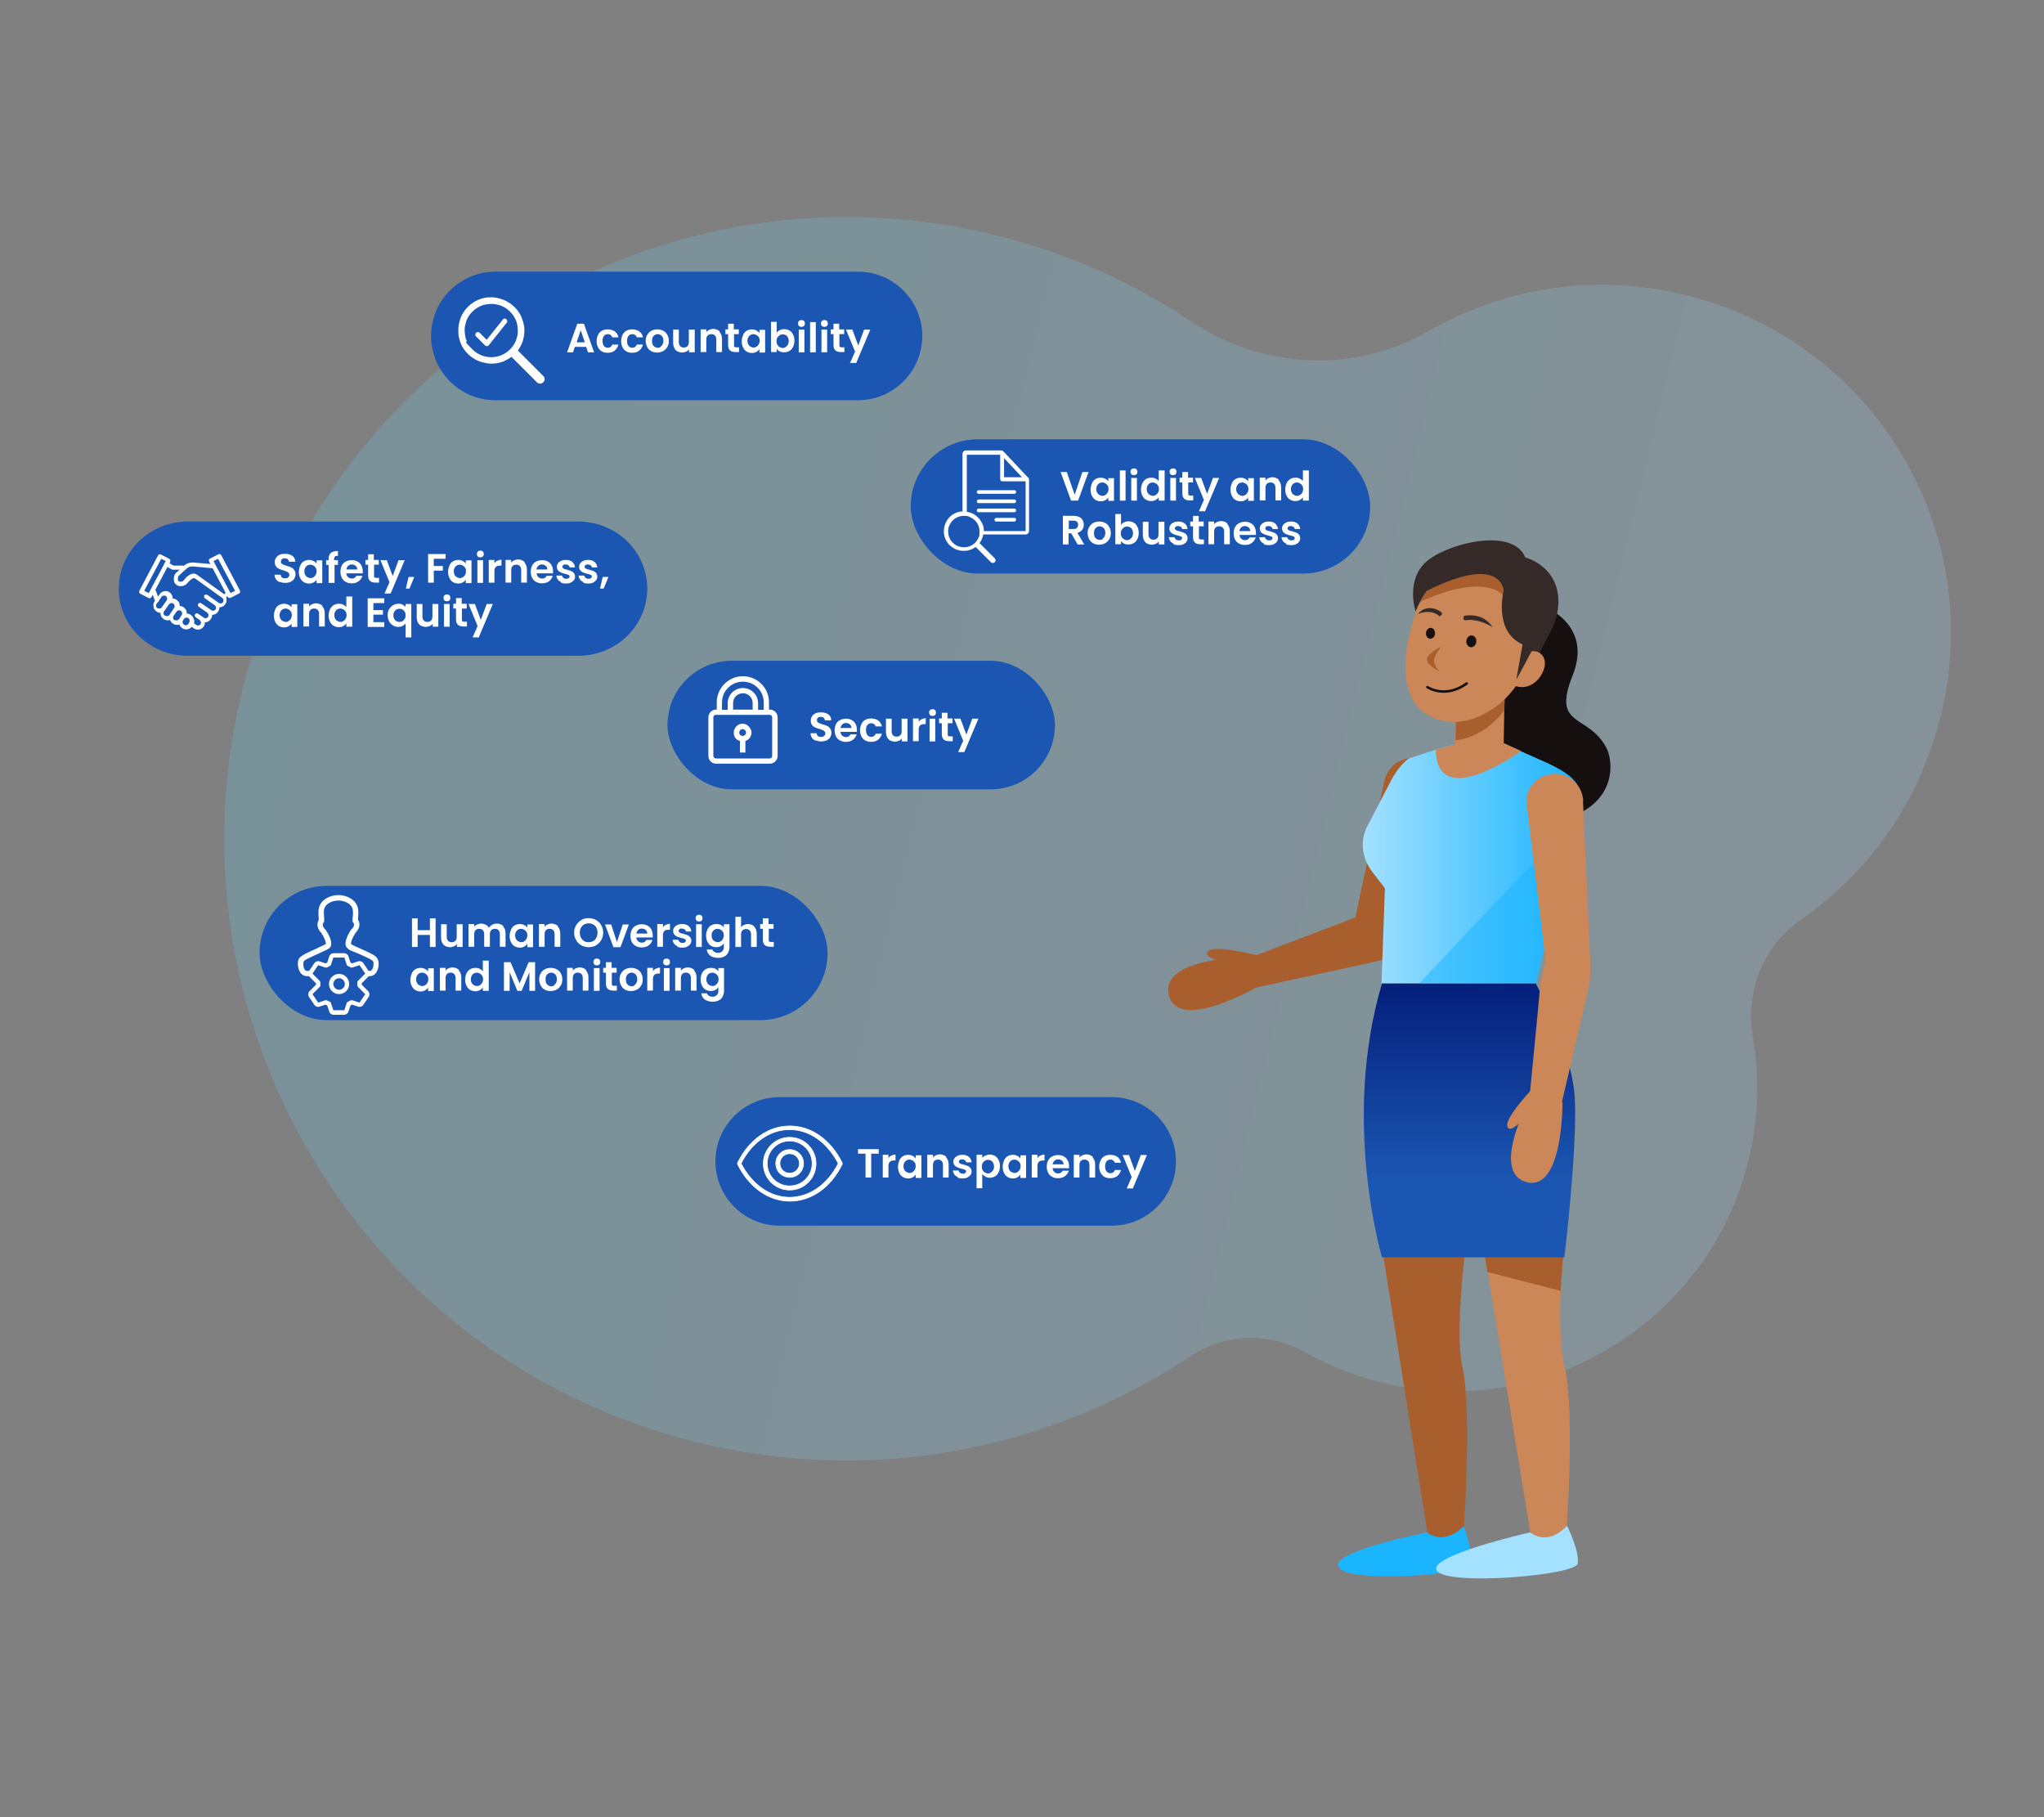 <?xml version="1.0" encoding="UTF-8"?>
<svg xmlns="http://www.w3.org/2000/svg" xmlns:xlink="http://www.w3.org/1999/xlink" version="1.1" viewBox="0 0 900 800">
  <rect x="0" y="0" width="900" height="800" fill="#808080" stroke="none"/>
  <defs>
    <style>
      .cls-1 {
        fill: #160f0f;
      }

      .cls-2 {
        fill: url(#linear-gradient-3);
      }

      .cls-3 {
        fill: url(#linear-gradient-2);
      }

      .cls-4 {
        fill: #a85f2d;
      }

      .cls-5 {
        opacity: .5;
      }

      .cls-5, .cls-6, .cls-7 {
        isolation: isolate;
      }

      .cls-5, .cls-8 {
        fill: #1ab4ff;
      }

      .cls-9 {
        fill: #1b57b2;
      }

      .cls-10 {
        stroke-width: .5px;
      }

      .cls-10, .cls-11 {
        stroke: #fff;
      }

      .cls-10, .cls-11, .cls-12 {
        stroke-miterlimit: 10;
      }

      .cls-10, .cls-11, .cls-13 {
        fill: #fff;
      }

      .cls-11 {
        stroke-width: .3px;
      }

      .cls-12 {
        fill: none;
        stroke: #160f0f;
        stroke-linecap: round;
        stroke-width: 1.1px;
      }

      .cls-14 {
        fill: #a3e1ff;
      }

      .cls-15 {
        fill: #352a27;
      }

      .cls-7 {
        fill: url(#linear-gradient);
        opacity: .2;
      }

      .cls-16 {
        fill: #cb8757;
      }
    </style>
    <linearGradient id="linear-gradient" x1="85.5" y1="458.5" x2="766.3" y2="458.5" gradientTransform="translate(138.6 -184.5) rotate(13.8)" gradientUnits="userSpaceOnUse">
      <stop offset="0" stop-color="#5fd6ff"/>
      <stop offset="1" stop-color="#9ddbff"/>
    </linearGradient>
    <linearGradient id="linear-gradient-2" x1="600" y1="422.8" x2="695.5" y2="422.8" gradientTransform="translate(0 802) scale(1 -1)" gradientUnits="userSpaceOnUse">
      <stop offset="0" stop-color="#a3e1ff"/>
      <stop offset="1" stop-color="#1ab4ff"/>
    </linearGradient>
    <linearGradient id="linear-gradient-3" x1="247.2" y1="-1722.3" x2="247.2" y2="-1629.1" gradientTransform="translate(399.8 -1202.2) scale(1 -1)" gradientUnits="userSpaceOnUse">
      <stop offset="0" stop-color="#1b57b2"/>
      <stop offset="1" stop-color="#031b78"/>
    </linearGradient>
  </defs>
  <!-- Generator: Adobe Illustrator 28.6.0, SVG Export Plug-In . SVG Version: 1.2.0 Build 709)  -->
  <g>
    <g id="Layer_1">
      <path class="cls-7" d="M854.6,315.2c20.3-83.4-30.9-166.4-114.5-185.8-39.4-9.2-78.8-2.2-111.4,16.5-32.5,18.7-72.9,16.5-104.1-4.3-25-16.8-53.3-29.6-84.1-37.5-146.7-37.6-297.3,52.3-333.7,199.2-36.4,147,53.3,295.6,200.3,331.7,77.6,19.1,155.6,3,217.2-38,15.1-10.1,34.6-10.6,50.4-1.7,10.9,6.1,22.8,10.8,35.5,13.8,69.9,16.2,140.8-26.5,159.1-95.9,5.1-19.2,5.7-38.5,2.5-56.9-3.5-19.9,4.7-40,21.3-51.5,29.7-20.6,52.2-51.8,61.4-89.7h0Z"/>
      <g>
        <path class="cls-4" d="M596.8,403.9l-48.9,18.6,1.8,13,48.9-10.6,8.7-2c3.1-.7,4-.9,4.8-3.5l3.5-9.9,19.1-59.3h0c.6-2.5.6-5.3-.4-8-2.5-6.7-10-10.1-16.7-7.7-4.5,1.6-7.4,5.6-8.2,9.9l-12.6,59.5h0Z"/>
        <path class="cls-8" d="M628.5,674.6s-43.9,8.6-39,15.5c4.9,7,57.5,3.3,58.3-1.6.9-5-3.3-16.7-3.3-16.7l-16,2.8h0Z"/>
        <path class="cls-14" d="M673.8,674.6s-46,10.4-41.1,17c5.3,6.7,61.4,1.9,62-3.3.9-5.3-4.7-16.6-4.7-16.6l-16.1,2.8h-.1Z"/>
        <path class="cls-4" d="M644.6,671.9c-9.3,8.9-16.1,2.8-16.1,2.8l-20-125.4c-.3-1.9,1.2-17.9,2.8-18.3l36.5-.9s-8.3,53.5-3.8,71.9c4.1,19.5.6,70,.6,70h0Z"/>
        <path class="cls-1" d="M683.5,362c29.5-5.9,26.8-27,23.9-32.6-7.9-15.4-24.3-8.7-15-31.9,9.3-23.1-13.4-30.9-13.4-30.9l-27.7,28.6,9.7,60.6,22.4,6.1h0Z"/>
        <path class="cls-16" d="M689.9,671.8c-8.9,9.3-16.1,2.8-16.1,2.8l-23.4-143.2,38.3,17.9s-4.1,34.3.3,52.7c4.4,19.5.9,69.8.9,69.8h0Z"/>
        <path class="cls-3" d="M608.4,432.9h67.9l17.7-74.8c1.6-9.2,6.1-14.3-16.3-23.8l-20-8.9-16.1,2.1s-9.2,2.2-21.4,6.5c-4.4,3.3-7.1,8.3-9.6,13.3l-9.2,17.7v.2c-2.7,6.2-1.2,13.3,2.8,18.6l5.6,7.2-1.5,41.9h0Z"/>
        <polygon class="cls-5" points="693.6 360.2 624.9 432.9 676.3 432.9 693.6 360.2"/>
        <path class="cls-4" d="M655,560l32.2,8.3s.6-11.1,1.5-18.8c-.2-.6-35.4,0-35.4,0l1.6,10.5h.1Z"/>
        <path class="cls-2" d="M688.8,553.5h-80.3s-18-60.2,0-120.5h67.7s15.8,28.1,17.2,50.3c1.2,22.5-4.6,70.3-4.6,70.3h0Z"/>
        <path class="cls-16" d="M697.1,352.2c-.6-7-6.5-12.1-13.5-11.5s-12.1,6.5-11.5,13.5c0,.3.2.4.2.7h0l8.1,66.4c.3,3.5-1.8,8.4-2.2,12-.2,2.4-.7,7.8-.9,10.2l-4.3,44.5,13.6,2.1,13.2-56.6c.7-5.8.6-9.5.2-15.4l-3-65.7h0c0,0,.2,0,.2-.2h0Z"/>
        <path class="cls-16" d="M688,485.4s.3,38.7-15.5,35.1c-17.5-4.1,2.4-39.4,2.4-39.4l13.2,4.3h-.1Z"/>
        <path class="cls-16" d="M676.6,477.3s-15.2,15.5-12.7,19.1c2.1,3,9.6-7.1,11.8-10.1l.9-9h0Z"/>
        <path class="cls-16" d="M669.6,330.7s-37,27-37.4-.6l11.5-3.3,18.3.3,7.7,3.5h0Z"/>
        <path class="cls-4" d="M553,434.8s-33.6,19.4-38.2,3.8c-5.1-17.2,35.5-17.4,35.5-17.4l2.7,13.5h0Z"/>
        <path class="cls-4" d="M554.5,420.8s-21-5.6-22.9-1.6c-1.6,3.3,11,4.9,14.7,5.3l8.2-3.6h0Z"/>
        <path class="cls-16" d="M662.1,327.3c-19.7,9.8-21.3,1.1-21.3,1.1l.5-23.1,21.2-.9-.4,22.9Z"/>
        <path class="cls-4" d="M640.9,325.9s12-.5,21.5-13.2l.2-7.8-21.5,11.1-.2,9.9h0Z"/>
        <path class="cls-16" d="M670.5,296.9c-3.1,6.4-8,11.8-14,15.7-8,5-16.9,7.1-25.7,3.3-13.8-5.9-14.5-24.5-8-44.7,6.5-20,26.3-30,40.1-24,.2-.2,28.1,8.3,7.7,49.7h0Z"/>
        <path class="cls-4" d="M661.8,262s-7.9-10.2-36.5,3c0,0,3.3-6.6,5.5-8.4s29.3-6.4,29.3-6.4l5.1,10.8-3.5,1.1h.1Z"/>
        <path class="cls-15" d="M675.4,292.3l-7.7,6.7,2.7-15.3c-13-5.8-8.3-23.6-8.3-23.6,0,0-.6-16.6-33.9,0,0,0-2.6,3.4-4.9,9.1,0,0-4.9-14.7,5.8-22.8,9.9-7.6,37.2-14.1,42.5-1,0,0,14.4,3.6,14.6,19.2,0,4.6-1.2,9.1-3.3,13.1l-7.5,14.5h0Z"/>
        <path class="cls-16" d="M666.4,301.6l8-14.9c1.6-.2,3.4.4,4.1,1.2,2.8,2.4,2.1,7.2-1.2,11.1,0,0-4.3,5.5-10.9,2.7h0Z"/>
        <ellipse class="cls-1" cx="629.8" cy="278.8" rx="2.4" ry="2" transform="translate(289.9 877.8) rotate(-84.3)"/>
        <path class="cls-15" d="M645.1,273.1c5.8-1.1,12.1,3,12.1,3-4-6.1-10.5-5.3-12.3-5-.3,0-.5.3-.5.7v.5c0,.4.3.8.6.7h.1Z"/>
        <path class="cls-15" d="M633.6,271.1c-3.9-3.3-9.3-.8-9.3-.8,3.8-4.6,9.3-1.9,10.5-.6.2.2.2.5,0,.8l-.4.5c-.2.3-.6.4-.9.2h.1Z"/>
        <ellipse class="cls-1" cx="647.9" cy="282.3" rx="2.6" ry="2.2" transform="translate(302.6 899) rotate(-84.3)"/>
        <path class="cls-12" d="M628.5,302.5s7.8,5.3,17.3-1.6"/>
        <path class="cls-4" d="M634.5,284.7s-6.2,3.1-6.2,5.6,5.4,5.3,5.4,5.3c0,0-3-3.4-2.1-5.9s3-5.1,3-5.1h-.1Z"/>
      </g>
      <g>
        <path class="cls-9" d="M218.1,119.6h159.7c15.6,0,28.3,12.7,28.3,28.3h0c0,15.6-12.7,28.3-28.3,28.3h-159.7c-15.6,0-28.3-12.7-28.3-28.3h0c0-15.6,12.7-28.3,28.3-28.3Z"/>
        <g>
          <path class="cls-13" d="M221.4,140.7l-7.1,8.9-3.1-3.1c-.2-.2-.5-.3-.8-.3h0c-.3,0-.6.1-.8.3-.4.4-.4,1.2,0,1.6l4,4c.2.2.5.3.8.3h0c.3,0,.6-.2.8-.4l7.9-9.9c.2-.2.3-.5.2-.8,0-.3-.2-.6-.4-.8-.5-.4-1.2-.3-1.6.2h.1ZM214.4,151.8h0Z"/>
          <path class="cls-13" d="M239.2,165.5l-2.1-2.1-8.4-8.4-.7-.7c.5-.7,1-1.4,1.3-2.1.5-.9.9-1.9,1.1-2.9.3-1,.4-2.1.5-3.2,0-1.1,0-2.2-.3-3.3-.2-1.1-.6-2.2-1-3.2s-1-1.9-1.6-2.8c-.6-.8-1.4-1.6-2.2-2.3s-1.7-1.3-2.6-1.8c-.9-.5-1.9-.9-2.9-1.2s-2.1-.5-3.1-.6c-1.1,0-2.2,0-3.2.1-1.1.2-2.2.5-3.2.9-.9.4-1.8.8-2.6,1.4-.8.5-1.5,1.1-2.2,1.8s-1.3,1.4-1.8,2.2-1,1.6-1.3,2.5c-.4.9-.6,1.8-.8,2.7s-.3,1.9-.3,2.8,0,1.9.2,2.9.5,1.9.8,2.8c.5,1.4,1.3,2.6,2.2,3.7.9,1.1,2,2.1,3.2,2.9,1.2.8,2.5,1.4,3.9,1.8,1.4.4,2.9.7,4.3.7h0c1.1,0,2.2-.1,3.3-.4,1-.2,2.1-.6,3-1.1.9-.4,1.7-.9,2.5-1.5l.7.7,8.4,8.4,2.1,2.1c.8.8,2,.8,2.8,0s.8-2,0-2.8h0ZM227.2,149.9c-.6,1.5-1.5,2.8-2.6,3.9-4.6,4.6-12,4.6-16.6,0s-2-2.4-2.6-3.9c-.3-.7-.5-1.4-.6-2.2-.1-.7-.2-1.5-.2-2.2s0-1.5.2-2.2c.1-.7.4-1.5.6-2.2.6-1.5,1.5-2.8,2.6-3.9s2.4-2,3.9-2.6c.7-.3,1.4-.5,2.2-.6.7-.1,1.5-.2,2.2-.2s1.5,0,2.2.2c.7.1,1.5.4,2.2.6,1.5.6,2.8,1.5,3.9,2.6,1.1,1.1,2,2.4,2.6,3.9.3.7.5,1.4.6,2.2.1.7.2,1.5.2,2.2s0,1.5-.2,2.2c-.1.7-.4,1.5-.6,2.2h0Z"/>
        </g>
        <g class="cls-6">
          <g class="cls-6">
            <path class="cls-13" d="M258.1,152.7h-5l-.8,2.4h-2.6l4.5-12.6h2.9l4.5,12.6h-2.7l-.8-2.4ZM257.5,150.7l-1.8-5.3-1.8,5.3h3.6Z"/>
            <path class="cls-13" d="M263.3,147.4c.4-.8,1-1.4,1.7-1.8.7-.4,1.6-.6,2.6-.6s2.3.3,3.1.9c.8.6,1.4,1.5,1.6,2.6h-2.7c-.1-.4-.4-.8-.7-1-.3-.2-.8-.4-1.3-.4-.7,0-1.3.3-1.7.8s-.6,1.3-.6,2.2.2,1.7.6,2.2c.4.5,1,.8,1.7.8,1,0,1.7-.5,2-1.4h2.7c-.3,1.1-.8,1.9-1.6,2.6s-1.8,1-3.1,1-1.8-.2-2.6-.6c-.7-.4-1.3-1-1.7-1.8-.4-.8-.6-1.7-.6-2.7s.2-1.9.6-2.7Z"/>
            <path class="cls-13" d="M274.1,147.4c.4-.8,1-1.4,1.7-1.8.7-.4,1.6-.6,2.6-.6s2.3.3,3.1.9c.8.6,1.4,1.5,1.6,2.6h-2.7c-.1-.4-.4-.8-.7-1-.3-.2-.8-.4-1.3-.4-.7,0-1.3.3-1.7.8s-.6,1.3-.6,2.2.2,1.7.6,2.2c.4.5,1,.8,1.7.8,1,0,1.7-.5,2-1.4h2.7c-.3,1.1-.8,1.9-1.6,2.6s-1.8,1-3.1,1-1.8-.2-2.6-.6c-.7-.4-1.3-1-1.7-1.8-.4-.8-.6-1.7-.6-2.7s.2-1.9.6-2.7Z"/>
            <path class="cls-13" d="M286.8,154.6c-.8-.4-1.4-1-1.8-1.8-.4-.8-.7-1.7-.7-2.7s.2-1.9.7-2.7c.4-.8,1.1-1.4,1.8-1.8.8-.4,1.6-.6,2.6-.6s1.8.2,2.6.6c.8.4,1.4,1,1.8,1.8.5.8.7,1.7.7,2.7s-.2,1.9-.7,2.7c-.5.8-1.1,1.4-1.9,1.8-.8.4-1.7.6-2.6.6s-1.8-.2-2.6-.6ZM290.7,152.7c.4-.2.7-.6,1-1,.2-.4.4-1,.4-1.6,0-.9-.2-1.7-.7-2.2-.5-.5-1.1-.8-1.8-.8s-1.3.3-1.8.8-.7,1.2-.7,2.2.2,1.7.7,2.2,1.1.8,1.8.8.9-.1,1.3-.3Z"/>
            <path class="cls-13" d="M305.9,145.1v10h-2.5v-1.3c-.3.4-.7.8-1.3,1s-1.1.4-1.7.4-1.5-.2-2.1-.5c-.6-.3-1.1-.8-1.4-1.5-.3-.6-.5-1.4-.5-2.3v-5.8h2.5v5.5c0,.8.2,1.4.6,1.8.4.4.9.6,1.6.6s1.2-.2,1.6-.6c.4-.4.6-1,.6-1.8v-5.5h2.5Z"/>
            <path class="cls-13" d="M316.8,146.1c.7.8,1.1,1.8,1.1,3.1v5.8h-2.5v-5.5c0-.8-.2-1.4-.6-1.8s-.9-.6-1.6-.6-1.2.2-1.6.6c-.4.4-.6,1-.6,1.8v5.5h-2.5v-10h2.5v1.2c.3-.4.8-.8,1.3-1s1.1-.4,1.7-.4c1.2,0,2.1.4,2.9,1.1Z"/>
            <path class="cls-13" d="M323.2,147.2v4.8c0,.3,0,.6.2.7.2.1.4.2.8.2h1.2v2.1h-1.6c-2.1,0-3.2-1-3.2-3.1v-4.8h-1.2v-2.1h1.2v-2.5h2.5v2.5h2.2v2.1h-2.2Z"/>
            <path class="cls-13" d="M327.2,147.4c.4-.8.9-1.4,1.6-1.8s1.5-.6,2.3-.6,1.4.2,2,.5,1,.7,1.3,1.1v-1.4h2.5v10h-2.5v-1.5c-.3.5-.8.9-1.3,1.2-.6.3-1.2.5-2,.5s-1.6-.2-2.3-.6c-.7-.4-1.2-1-1.6-1.8-.4-.8-.6-1.7-.6-2.7s.2-1.9.6-2.7ZM334.1,148.5c-.2-.4-.6-.8-1-1-.4-.2-.8-.4-1.3-.4s-.9.1-1.3.3c-.4.2-.7.6-1,1-.2.4-.4,1-.4,1.6s.1,1.1.4,1.6c.2.5.6.8,1,1,.4.2.8.4,1.3.4s.9-.1,1.3-.4c.4-.2.7-.6,1-1,.2-.4.4-1,.4-1.6s-.1-1.1-.4-1.6Z"/>
            <path class="cls-13" d="M343.3,145.4c.6-.3,1.2-.5,2-.5s1.6.2,2.3.6c.7.4,1.2,1,1.6,1.8.4.8.6,1.7.6,2.7s-.2,1.9-.6,2.7c-.4.8-.9,1.4-1.6,1.8-.7.4-1.5.6-2.3.6s-1.4-.1-2-.4-1-.7-1.3-1.1v1.4h-2.5v-13.3h2.5v4.8c.3-.5.8-.9,1.3-1.2ZM346.9,148.5c-.2-.4-.6-.8-1-1-.4-.2-.8-.3-1.3-.3s-.9.1-1.3.4c-.4.2-.7.6-1,1s-.4,1-.4,1.6.1,1.1.4,1.6.6.8,1,1c.4.2.8.4,1.3.4s.9-.1,1.3-.4.7-.6,1-1c.2-.4.4-1,.4-1.6s-.1-1.1-.4-1.6Z"/>
            <path class="cls-13" d="M351.8,143.5c-.3-.3-.4-.6-.4-1.1s.1-.8.4-1.1c.3-.3.7-.4,1.1-.4s.8.1,1.1.4c.3.3.4.6.4,1.1s-.1.8-.4,1.1-.7.4-1.1.4-.8-.1-1.1-.4ZM354.2,145.1v10h-2.5v-10h2.5Z"/>
            <path class="cls-13" d="M359.2,141.8v13.3h-2.5v-13.3h2.5Z"/>
            <path class="cls-13" d="M361.9,143.5c-.3-.3-.4-.6-.4-1.1s.1-.8.4-1.1c.3-.3.7-.4,1.1-.4s.8.1,1.1.4c.3.3.4.6.4,1.1s-.1.8-.4,1.1-.7.4-1.1.4-.8-.1-1.1-.4ZM364.2,145.1v10h-2.5v-10h2.5Z"/>
            <path class="cls-13" d="M369.6,147.2v4.8c0,.3,0,.6.2.7.2.1.4.2.8.2h1.2v2.1h-1.6c-2.1,0-3.2-1-3.2-3.1v-4.8h-1.2v-2.1h1.2v-2.5h2.5v2.5h2.2v2.1h-2.2Z"/>
            <path class="cls-13" d="M383.2,145.1l-6.2,14.7h-2.7l2.2-5-4-9.7h2.8l2.6,7,2.6-7h2.7Z"/>
          </g>
        </g>
      </g>
      <g>
        <g>
          <rect class="cls-9" x="293.9" y="290.9" width="170.6" height="56.6" rx="28.3" ry="28.3"/>
          <g class="cls-6">
            <path class="cls-13" d="M359.2,326.1c-.7-.3-1.3-.7-1.7-1.3-.4-.6-.6-1.2-.6-2h2.7c0,.5.2.9.5,1.2s.8.4,1.4.4,1-.1,1.4-.4c.3-.3.5-.7.5-1.1s-.1-.7-.3-.9c-.2-.2-.5-.4-.9-.6-.3-.1-.8-.3-1.4-.5-.8-.2-1.5-.5-2-.7s-.9-.6-1.3-1.1c-.4-.5-.5-1.1-.5-1.9s.2-1.4.6-1.9c.4-.6.9-1,1.6-1.3.7-.3,1.4-.4,2.3-.4,1.3,0,2.3.3,3.2.9s1.3,1.5,1.3,2.6h-2.8c0-.4-.2-.8-.5-1.1-.3-.3-.8-.4-1.4-.4s-.9.1-1.2.4-.4.6-.4,1.1.1.6.3.8c.2.2.5.4.8.5.3.1.8.3,1.4.5.8.2,1.5.5,2,.7.5.2,1,.6,1.3,1.1.4.5.6,1.1.6,1.9s-.2,1.3-.5,1.9c-.3.6-.9,1-1.5,1.4-.7.3-1.5.5-2.4.5s-1.7-.1-2.4-.5Z"/>
            <path class="cls-13" d="M377.4,322.2h-7.3c0,.7.3,1.3.8,1.7s1,.6,1.6.6c.9,0,1.6-.4,2-1.2h2.7c-.3,1-.8,1.7-1.7,2.4-.8.6-1.8.9-3,.9s-1.8-.2-2.6-.6c-.8-.4-1.4-1-1.8-1.8-.4-.8-.6-1.7-.6-2.7s.2-1.9.6-2.7c.4-.8,1-1.4,1.8-1.8.8-.4,1.6-.6,2.6-.6s1.8.2,2.5.6c.8.4,1.3,1,1.7,1.7s.6,1.6.6,2.6,0,.7,0,1ZM374.9,320.5c0-.6-.2-1.2-.7-1.6-.5-.4-1-.6-1.7-.6s-1.1.2-1.6.6c-.4.4-.7.9-.8,1.6h4.7Z"/>
            <path class="cls-13" d="M379.3,318.7c.4-.8,1-1.4,1.7-1.8.7-.4,1.6-.6,2.6-.6s2.3.3,3.1.9c.8.6,1.4,1.5,1.6,2.6h-2.7c-.1-.4-.4-.8-.7-1-.3-.2-.8-.4-1.3-.4-.7,0-1.3.3-1.7.8s-.6,1.3-.6,2.2.2,1.7.6,2.2c.4.5,1,.8,1.7.8,1,0,1.7-.5,2-1.4h2.7c-.3,1.1-.8,1.9-1.6,2.6s-1.8,1-3.1,1-1.8-.2-2.6-.6c-.7-.4-1.3-1-1.7-1.8-.4-.8-.6-1.7-.6-2.7s.2-1.9.6-2.7Z"/>
            <path class="cls-13" d="M399.6,316.4v10h-2.5v-1.3c-.3.4-.7.8-1.3,1s-1.1.4-1.7.4-1.5-.2-2.1-.5c-.6-.3-1.1-.8-1.4-1.5-.3-.6-.5-1.4-.5-2.3v-5.8h2.5v5.5c0,.8.2,1.4.6,1.8.4.4.9.6,1.6.6s1.2-.2,1.6-.6c.4-.4.6-1,.6-1.8v-5.5h2.5Z"/>
            <path class="cls-13" d="M405.8,316.7c.5-.3,1.1-.5,1.8-.5v2.6h-.7c-.8,0-1.4.2-1.8.6-.4.4-.6,1-.6,1.9v5h-2.5v-10h2.5v1.5c.3-.5.7-.9,1.3-1.2Z"/>
            <path class="cls-13" d="M409.5,314.8c-.3-.3-.4-.6-.4-1.1s.1-.8.4-1.1c.3-.3.7-.4,1.1-.4s.8.1,1.1.4c.3.3.4.6.4,1.1s-.1.8-.4,1.1-.7.4-1.1.4-.8-.1-1.1-.4ZM411.8,316.4v10h-2.5v-10h2.5Z"/>
            <path class="cls-13" d="M417.3,318.5v4.8c0,.3,0,.6.2.7.2.1.4.2.8.2h1.2v2.1h-1.6c-2.1,0-3.2-1-3.2-3.1v-4.8h-1.2v-2.1h1.2v-2.5h2.5v2.5h2.2v2.1h-2.2Z"/>
            <path class="cls-13" d="M430.8,316.4l-6.2,14.7h-2.7l2.2-5-4-9.7h2.8l2.6,7,2.6-7h2.7Z"/>
          </g>
        </g>
        <g>
          <path class="cls-13" d="M338.9,312.4h-.3v-3.2c0-6.4-5.2-11.5-11.5-11.5s-11.5,5.2-11.5,11.5v3.2h-.3c-1.9,0-3.4,1.6-3.4,3.4v17c0,1.9,1.6,3.4,3.4,3.4h23.7c1.9,0,3.4-1.6,3.4-3.4v-17c0-1.9-1.6-3.4-3.4-3.4h-.1ZM317.9,309.3c0-5.1,4.1-9.2,9.2-9.2s9.2,4.1,9.2,9.2v3.2h-2.5v-2.9c0-3.7-3-6.7-6.7-6.7s-6.7,3-6.7,6.7v2.9h-2.5v-3.2ZM331.4,312.4h-8.6v-2.9c0-2.4,1.9-4.3,4.3-4.3s4.3,1.9,4.3,4.3v2.9h0ZM340,332.8c0,.6-.5,1.1-1.1,1.1h-23.7c-.6,0-1.1-.5-1.1-1.1v-17c0-.6.5-1.1,1.1-1.1h23.7c.6,0,1.1.5,1.1,1.1v17Z"/>
          <path class="cls-13" d="M327,318.6c-2.1,0-3.9,1.7-3.9,3.9s1.1,3.2,2.7,3.7v5.1h2.4v-5.1c1.6-.5,2.7-2,2.7-3.7s-1.7-3.9-3.9-3.9h0ZM327,324c-.8,0-1.5-.7-1.5-1.5s.7-1.5,1.5-1.5,1.5.7,1.5,1.5-.7,1.5-1.5,1.5Z"/>
        </g>
      </g>
      <g>
        <path class="cls-9" d="M82.7,229.6h171.9c16.8,0,30.4,13.2,30.4,29.5h0c0,16.4-13.6,29.6-30.4,29.6H82.7c-16.8,0-30.4-13.2-30.4-29.5h0c0-16.4,13.6-29.6,30.4-29.6Z"/>
        <g class="cls-6">
          <g>
            <path class="cls-13" d="M123.2,256.3c-.7-.3-1.3-.7-1.7-1.3-.4-.6-.6-1.2-.6-2h2.7c0,.5.2.9.5,1.2s.8.4,1.4.4,1-.1,1.4-.4c.3-.3.5-.7.5-1.1s-.1-.7-.3-.9c-.2-.2-.5-.4-.9-.6-.3-.1-.8-.3-1.4-.5-.8-.2-1.5-.5-2-.7s-.9-.6-1.3-1.1c-.4-.5-.5-1.1-.5-1.9s.2-1.4.6-1.9c.4-.6.9-1,1.6-1.3.7-.3,1.4-.4,2.3-.4,1.3,0,2.3.3,3.2.9s1.3,1.5,1.3,2.6h-2.8c0-.4-.2-.8-.5-1.1-.3-.3-.8-.4-1.4-.4s-.9.1-1.2.4-.4.6-.4,1.1.1.6.3.8c.2.2.5.4.8.5.3.1.8.3,1.4.5.8.2,1.5.5,2,.7.5.2,1,.6,1.3,1.1.4.5.6,1.1.6,1.9s-.2,1.3-.5,1.9c-.3.6-.9,1-1.5,1.4-.7.3-1.5.5-2.4.5s-1.7-.1-2.4-.5Z"/>
            <path class="cls-13" d="M132.2,248.9c.4-.8.9-1.4,1.6-1.8s1.5-.6,2.3-.6,1.4.2,2,.5,1,.7,1.3,1.1v-1.4h2.5v10h-2.5v-1.5c-.3.5-.8.9-1.3,1.2-.6.3-1.2.5-2,.5s-1.6-.2-2.3-.6c-.7-.4-1.2-1-1.6-1.8-.4-.8-.6-1.7-.6-2.7s.2-1.9.6-2.7ZM139,250c-.2-.4-.6-.8-1-1-.4-.2-.8-.4-1.3-.4s-.9.1-1.3.3c-.4.2-.7.6-1,1-.2.4-.4,1-.4,1.6s.1,1.1.4,1.6c.2.5.6.8,1,1,.4.2.8.4,1.3.4s.9-.1,1.3-.4c.4-.2.7-.6,1-1,.2-.4.4-1,.4-1.6s-.1-1.1-.4-1.6Z"/>
            <path class="cls-13" d="M149,248.7h-1.7v7.9h-2.6v-7.9h-1.1v-2.1h1.1v-.5c0-1.2.3-2.1,1-2.7.7-.6,1.7-.8,3.1-.8v2.1c-.6,0-1,0-1.3.3-.2.2-.4.6-.4,1.2v.4h1.7v2.1Z"/>
            <path class="cls-13" d="M159.8,252.4h-7.3c0,.7.3,1.3.8,1.7s1,.6,1.6.6c.9,0,1.6-.4,2-1.2h2.7c-.3,1-.8,1.7-1.7,2.4-.8.6-1.8.9-3,.9s-1.8-.2-2.6-.6c-.8-.4-1.4-1-1.8-1.8-.4-.8-.6-1.7-.6-2.7s.2-1.9.6-2.7c.4-.8,1-1.4,1.8-1.8.8-.4,1.6-.6,2.6-.6s1.8.2,2.5.6c.8.4,1.3,1,1.7,1.7s.6,1.6.6,2.6,0,.7,0,1ZM157.3,250.7c0-.6-.2-1.2-.7-1.6-.5-.4-1-.6-1.7-.6s-1.1.2-1.6.6c-.4.4-.7.9-.8,1.6h4.7Z"/>
            <path class="cls-13" d="M164.7,248.7v4.8c0,.3,0,.6.2.7.2.1.4.2.8.2h1.2v2.1h-1.6c-2.1,0-3.2-1-3.2-3.1v-4.8h-1.2v-2.1h1.2v-2.5h2.5v2.5h2.2v2.1h-2.2Z"/>
            <path class="cls-13" d="M178.2,246.6l-6.2,14.7h-2.7l2.2-5-4-9.7h2.8l2.6,7,2.6-7h2.7Z"/>
            <path class="cls-13" d="M182.4,254l-2.1,5.1h-1.6l1.2-5.1h2.6Z"/>
            <path class="cls-13" d="M196.2,244v2h-5.2v3.2h4v2h-4v5.3h-2.5v-12.6h7.8Z"/>
            <path class="cls-13" d="M197.9,248.9c.4-.8.9-1.4,1.6-1.8s1.5-.6,2.3-.6,1.4.2,2,.5,1,.7,1.3,1.1v-1.4h2.5v10h-2.5v-1.5c-.3.5-.8.9-1.3,1.2-.6.3-1.2.5-2,.5s-1.6-.2-2.3-.6c-.7-.4-1.2-1-1.6-1.8-.4-.8-.6-1.7-.6-2.7s.2-1.9.6-2.7ZM204.8,250c-.2-.4-.6-.8-1-1-.4-.2-.8-.4-1.3-.4s-.9.1-1.3.3c-.4.2-.7.6-1,1-.2.4-.4,1-.4,1.6s.1,1.1.4,1.6c.2.5.6.8,1,1,.4.2.8.4,1.3.4s.9-.1,1.3-.4c.4-.2.7-.6,1-1,.2-.4.4-1,.4-1.6s-.1-1.1-.4-1.6Z"/>
            <path class="cls-13" d="M210.4,245c-.3-.3-.4-.6-.4-1.1s.1-.8.4-1.1c.3-.3.7-.4,1.1-.4s.8.1,1.1.4c.3.3.4.6.4,1.1s-.1.8-.4,1.1-.7.4-1.1.4-.8-.1-1.1-.4ZM212.7,246.6v10h-2.5v-10h2.5Z"/>
            <path class="cls-13" d="M219,246.9c.5-.3,1.1-.5,1.8-.5v2.6h-.7c-.8,0-1.4.2-1.8.6-.4.4-.6,1-.6,1.9v5h-2.5v-10h2.5v1.5c.3-.5.7-.9,1.3-1.2Z"/>
            <path class="cls-13" d="M230.9,247.6c.7.8,1.1,1.8,1.1,3.1v5.8h-2.5v-5.5c0-.8-.2-1.4-.6-1.8s-.9-.6-1.6-.6-1.2.2-1.6.6c-.4.4-.6,1-.6,1.8v5.5h-2.5v-10h2.5v1.2c.3-.4.8-.8,1.3-1s1.1-.4,1.7-.4c1.2,0,2.1.4,2.9,1.1Z"/>
            <path class="cls-13" d="M243.6,252.4h-7.3c0,.7.3,1.3.8,1.7s1,.6,1.6.6c.9,0,1.6-.4,2-1.2h2.7c-.3,1-.8,1.7-1.7,2.4-.8.6-1.8.9-3,.9s-1.8-.2-2.6-.6c-.8-.4-1.4-1-1.8-1.8-.4-.8-.6-1.7-.6-2.7s.2-1.9.6-2.7c.4-.8,1-1.4,1.8-1.8.8-.4,1.6-.6,2.6-.6s1.8.2,2.5.6c.8.4,1.3,1,1.7,1.7s.6,1.6.6,2.6,0,.7,0,1ZM241,250.7c0-.6-.2-1.2-.7-1.6-.5-.4-1-.6-1.7-.6s-1.1.2-1.6.6c-.4.4-.7.9-.8,1.6h4.7Z"/>
            <path class="cls-13" d="M247.1,256.3c-.6-.3-1.2-.7-1.5-1.2-.4-.5-.6-1.1-.6-1.7h2.5c0,.4.2.7.6,1,.3.3.7.4,1.2.4s.9,0,1.1-.3c.3-.2.4-.4.4-.7s-.2-.6-.5-.7c-.3-.2-.9-.3-1.6-.5-.7-.2-1.4-.4-1.8-.6-.5-.2-.9-.5-1.2-.9-.3-.4-.5-.9-.5-1.6s.2-1.1.5-1.5c.3-.5.8-.8,1.4-1.1.6-.3,1.3-.4,2.1-.4,1.2,0,2.1.3,2.8.9.7.6,1.1,1.4,1.2,2.4h-2.4c0-.4-.2-.7-.5-.9-.3-.2-.7-.4-1.2-.4s-.8,0-1.1.3-.4.4-.4.7.2.6.5.8c.3.2.9.4,1.6.5.7.2,1.3.4,1.8.6.5.2.9.5,1.2.9.3.4.5.9.5,1.6,0,.6-.2,1.1-.5,1.5s-.8.8-1.4,1.1c-.6.3-1.3.4-2.1.4s-1.5-.1-2.2-.4Z"/>
            <path class="cls-13" d="M256.9,256.3c-.6-.3-1.2-.7-1.5-1.2-.4-.5-.6-1.1-.6-1.7h2.5c0,.4.2.7.6,1,.3.3.7.4,1.2.4s.9,0,1.1-.3c.3-.2.4-.4.4-.7s-.2-.6-.5-.7c-.3-.2-.9-.3-1.6-.5-.7-.2-1.4-.4-1.8-.6-.5-.2-.9-.5-1.2-.9-.3-.4-.5-.9-.5-1.6s.2-1.1.5-1.5c.3-.5.8-.8,1.4-1.1.6-.3,1.3-.4,2.1-.4,1.2,0,2.1.3,2.8.9.7.6,1.1,1.4,1.2,2.4h-2.4c0-.4-.2-.7-.5-.9-.3-.2-.7-.4-1.2-.4s-.8,0-1.1.3-.4.4-.4.7.2.6.5.8c.3.2.9.4,1.6.5.7.2,1.3.4,1.8.6.5.2.9.5,1.2.9.3.4.5.9.5,1.6,0,.6-.2,1.1-.5,1.5s-.8.8-1.4,1.1c-.6.3-1.3.4-2.1.4s-1.5-.1-2.2-.4Z"/>
            <path class="cls-13" d="M267.9,254l-2.1,5.1h-1.6l1.2-5.1h2.6Z"/>
          </g>
          <g>
            <path class="cls-13" d="M121.2,268.2c.4-.8.9-1.4,1.6-1.8s1.5-.6,2.3-.6,1.4.2,2,.5,1,.7,1.3,1.1v-1.4h2.5v10h-2.5v-1.5c-.3.5-.8.9-1.3,1.2-.6.3-1.2.5-2,.5s-1.6-.2-2.3-.6c-.7-.4-1.2-1-1.6-1.8-.4-.8-.6-1.7-.6-2.7s.2-1.9.6-2.7ZM128.1,269.3c-.2-.4-.6-.8-1-1-.4-.2-.8-.4-1.3-.4s-.9.1-1.3.3c-.4.2-.7.6-1,1-.2.4-.4,1-.4,1.6s.1,1.1.4,1.6c.2.5.6.8,1,1,.4.2.8.4,1.3.4s.9-.1,1.3-.4c.4-.2.7-.6,1-1,.2-.4.4-1,.4-1.6s-.1-1.1-.4-1.6Z"/>
            <path class="cls-13" d="M141.9,266.9c.7.8,1.1,1.8,1.1,3.1v5.8h-2.5v-5.5c0-.8-.2-1.4-.6-1.8s-.9-.6-1.6-.6-1.2.2-1.6.6c-.4.4-.6,1-.6,1.8v5.5h-2.5v-10h2.5v1.2c.3-.4.8-.8,1.3-1s1.1-.4,1.7-.4c1.2,0,2.1.4,2.9,1.1Z"/>
            <path class="cls-13" d="M145.3,268.2c.4-.8,1-1.4,1.6-1.8.7-.4,1.5-.6,2.3-.6s1.3.1,1.9.4,1.1.7,1.4,1.1v-4.7h2.6v13.3h-2.6v-1.5c-.3.5-.8.9-1.3,1.2s-1.2.5-2,.5-1.6-.2-2.3-.6c-.7-.4-1.2-1-1.6-1.8-.4-.8-.6-1.7-.6-2.7s.2-1.9.6-2.7ZM152.2,269.3c-.2-.4-.6-.8-1-1-.4-.2-.8-.4-1.3-.4s-.9.1-1.3.3c-.4.2-.7.6-1,1-.2.4-.4,1-.4,1.6s.1,1.1.4,1.6c.2.5.6.8,1,1,.4.2.8.4,1.3.4s.9-.1,1.3-.4c.4-.2.7-.6,1-1,.2-.4.4-1,.4-1.6s-.1-1.1-.4-1.6Z"/>
            <path class="cls-13" d="M164.4,265.4v3.2h4.2v2h-4.2v3.3h4.8v2.1h-7.3v-12.6h7.3v2.1h-4.8Z"/>
            <path class="cls-13" d="M171.4,268.2c.4-.8,1-1.4,1.7-1.8.7-.4,1.5-.6,2.3-.6s1.3.1,1.9.4c.5.3,1,.6,1.3,1v-1.3h2.5v14.7h-2.5v-6.1c-.3.4-.8.8-1.4,1.1s-1.2.4-1.9.4-1.6-.2-2.3-.7c-.7-.4-1.3-1-1.7-1.8-.4-.8-.6-1.7-.6-2.7s.2-1.9.6-2.7ZM178.2,269.3c-.3-.4-.6-.8-1-1-.4-.2-.8-.3-1.3-.3s-.9.1-1.3.3c-.4.2-.7.6-1,1-.3.4-.4,1-.4,1.6s.1,1.1.4,1.6.6.8,1,1c.4.2.8.3,1.3.3s.9-.1,1.3-.3c.4-.2.7-.6,1-1,.3-.4.4-1,.4-1.6s-.1-1.1-.4-1.6Z"/>
            <path class="cls-13" d="M193,265.9v10h-2.5v-1.3c-.3.4-.7.8-1.3,1s-1.1.4-1.7.4-1.5-.2-2.1-.5c-.6-.3-1.1-.8-1.4-1.5-.3-.6-.5-1.4-.5-2.3v-5.8h2.5v5.5c0,.8.2,1.4.6,1.8.4.4.9.6,1.6.6s1.2-.2,1.6-.6c.4-.4.6-1,.6-1.8v-5.5h2.5Z"/>
            <path class="cls-13" d="M195.7,264.3c-.3-.3-.4-.6-.4-1.1s.1-.8.4-1.1c.3-.3.7-.4,1.1-.4s.8.1,1.1.4c.3.3.4.6.4,1.1s-.1.8-.4,1.1-.7.4-1.1.4-.8-.1-1.1-.4ZM198,265.9v10h-2.5v-10h2.5Z"/>
            <path class="cls-13" d="M203.4,268v4.8c0,.3,0,.6.2.7.2.1.4.2.8.2h1.2v2.1h-1.6c-2.1,0-3.2-1-3.2-3.1v-4.8h-1.2v-2.1h1.2v-2.5h2.5v2.5h2.2v2.1h-2.2Z"/>
            <path class="cls-13" d="M217,265.9l-6.2,14.7h-2.7l2.2-5-4-9.7h2.8l2.6,7,2.6-7h2.7Z"/>
          </g>
        </g>
        <g>
          <g>
            <path class="cls-13" d="M85.3,272.8c0-.8-.6-1.6-1.3-2.1-.5-.4-1.2-.6-1.8-.6s0,0,0,0v-.6c0-.8-.6-1.6-1.3-2.1-.5-.4-1.2-.6-1.8-.6s0,0,0,0v-.6c0-.8-.6-1.6-1.3-2.1-.5-.4-1.2-.6-1.8-.6s0,0,0,0v-.6c-.2-.8-.6-1.6-1.3-2.1-.5-.4-1.2-.6-1.8-.6-1,0-2,.5-2.6,1.4l-2.2,3.1c-.5.7-.7,1.5-.5,2.4,0,.8.6,1.6,1.3,2.1.5.4,1.2.6,1.8.6s0,0,0,0v.6c0,.8.6,1.6,1.3,2.1.5.4,1.2.6,1.8.6s.8,0,1.1-.2c.2.7.6,1.2,1.2,1.6.5.4,1.2.6,1.8.6s.8,0,1.1-.2c.2.7.6,1.2,1.2,1.6.5.4,1.2.6,1.8.6,1,0,2-.5,2.6-1.4l.4-.6c.5-.7.7-1.5.5-2.4h0ZM69.3,267.8c-.3-.2-.5-.5-.6-.9,0-.4,0-.7.2-1l2.2-3.1c.3-.4.7-.6,1.1-.6s.5,0,.8.2.5.5.6.9c0,.4,0,.7-.2,1l-2.2,3.1c-.4.6-1.3.7-1.9.3h0ZM72.6,271.1c-.3-.2-.5-.5-.6-.9,0-.4,0-.7.2-1l2.2-3.1c.3-.4.7-.6,1.1-.6s.5,0,.8.2.5.5.6.9c0,.4,0,.7-.2,1l-.4.6h0l-1.3,1.9h0l-.4.6c-.4.6-1.3.7-1.9.3h0ZM76.8,273.1c-.3-.2-.5-.5-.6-.9,0-.3,0-.7.2-1l1.3-1.9c.3-.4.7-.6,1.1-.6s.5,0,.8.2.5.5.6.9c0,.4,0,.7-.2,1l-.4.6h0l-.4.6h0l-.4.6c-.4.6-1.3.7-1.9.3v.2ZM83.3,274.1l-.4.6c-.4.6-1.3.8-1.9.3-.3-.2-.5-.5-.6-.9,0-.4,0-.7.2-1l.4-.6c.3-.4.7-.6,1.1-.6s.5,0,.8.2.5.5.6.9c0,.4,0,.7-.2,1h0Z"/>
            <path class="cls-13" d="M76.1,250.8c-.2,0-.3,0-.5-.1l-2.7-1.6c-.4-.3-.6-.8-.3-1.3s.8-.6,1.3-.3l2.5,1.5h4.1c.5,0,.9.4.9.9s-.4.9-.9.9h-4.4Z"/>
            <path class="cls-13" d="M69.1,265c-.4,0-.7-.2-.9-.6l-1.3-3.5c-.2-.5,0-1,.6-1.2.5-.2,1,0,1.2.6l1.3,3.5c.2.5,0,1-.6,1.2h-.3Z"/>
            <path class="cls-13" d="M100,260.5l-1.3,1.1c-.4-.3-10.2-7.3-12-8.6-2.5-1.8-5.5,2-5.8,2.5-.4.6-1.6.8-2.2.4-.3-.2-.3-.5-.4-.7,0-.5,0-1.1.3-1.6,1.2-1.2,3.3-3.1,3.7-3.4,1.3-1.1,3-.8,3.1-.8l8.4.8c.5,0,1-.3,1-.8s-.3-1-.8-1l-8.3-.7c0,0-2.5-.5-4.5,1.2-.6.5-3.4,3.1-4,3.6h0c-.6.9-.8,2.1-.6,3.1,0,.8.6,1.5,1.1,1.9,1.4,1,3.8.6,4.8-.8.8-1,2.5-2.6,3.3-2.1,1.8,1.3,11.9,8.5,12,8.6h0c.3.2.5.5.6.9,0,.4,0,.7-.2,1-.4.6-1.3.8-1.9.3l-5-3.5c-.4-.3-1-.2-1.3.2-.3.4-.2,1,.2,1.3l4.3,3h0c.3.2.5.5.6.9,0,.4,0,.7-.2,1-.4.6-1.3.8-1.9.3l-4.4-3c-.4-.3-1-.2-1.3.2-.3.4-.2,1,.2,1.3l3.7,2.6h0c.3.2.5.5.6.9,0,.4,0,.7-.2,1-.4.6-1.3.8-1.9.3h0l-2.5-1.7c-.4-.3-1-.2-1.3.2-.3.4-.2,1,.2,1.3l1.7,1.2c.4.3.6.7.7,1.1,0,.3,0,.6-.2.8-.4.6-1.3.8-1.9.3l-1.6-1.1c-.4-.3-1-.2-1.3.2-.3.4-.2,1,.2,1.3l1.6,1.1c.6.4,1.2.6,1.8.6,1,0,2-.5,2.6-1.4.4-.5.5-1.1.5-1.8h0c1,0,2-.5,2.6-1.4.4-.6.6-1.2.6-1.9h0c1,0,2-.5,2.6-1.4.4-.6.6-1.2.6-1.9h0c1,0,2-.5,2.6-1.4.5-.7.7-1.6.5-2.4,0-.2,0-.4-.2-.6l1.3-1.1c.4-.3-.8-1.8-1.2-1.4h.4Z"/>
          </g>
          <path class="cls-13" d="M65.9,263.3h-.4l-3.7-1.9c-.2-.1-.4-.3-.5-.5v-.7l8.3-15.7c.2-.4.8-.6,1.2-.4l3.7,1.9c.2.1.4.3.5.5v.7l-8.3,15.7c-.2.3-.5.5-.8.5h0ZM63.5,260.1l2,1,7.5-14.1-2-1-7.5,14.1Z"/>
          <path class="cls-13" d="M101.1,263.3c-.3,0-.7-.2-.8-.5l-8.3-15.7c0-.2,0-.5,0-.7,0-.2.2-.4.5-.5l3.7-1.9c.5-.2,1,0,1.2.4l8.3,15.7c0,.2,0,.5,0,.7,0,.2-.2.4-.5.5l-3.7,1.9h-.4,0ZM94,247l7.5,14.1,2-1-7.5-14.1-2,1Z"/>
        </g>
      </g>
      <g>
        <rect class="cls-9" x="114.3" y="390" width="250.1" height="59.1" rx="29.5" ry="29.5"/>
        <g class="cls-6">
          <g>
            <path class="cls-13" d="M191.8,404.3v12.6h-2.5v-5.3h-5.4v5.3h-2.5v-12.6h2.5v5.2h5.4v-5.2h2.5Z"/>
            <path class="cls-13" d="M203.7,406.9v10h-2.5v-1.3c-.3.4-.7.8-1.3,1s-1.1.4-1.7.4-1.5-.2-2.1-.5c-.6-.3-1.1-.8-1.4-1.5-.3-.6-.5-1.4-.5-2.3v-5.8h2.5v5.5c0,.8.2,1.4.6,1.8.4.4.9.6,1.6.6s1.2-.2,1.6-.6c.4-.4.6-1,.6-1.8v-5.5h2.5Z"/>
            <path class="cls-13" d="M221.5,407.9c.8.8,1.1,1.8,1.1,3.1v5.8h-2.5v-5.5c0-.8-.2-1.4-.6-1.8s-.9-.6-1.6-.6-1.2.2-1.6.6c-.4.4-.6,1-.6,1.8v5.5h-2.5v-5.5c0-.8-.2-1.4-.6-1.8s-.9-.6-1.6-.6-1.2.2-1.6.6c-.4.4-.6,1-.6,1.8v5.5h-2.5v-10h2.5v1.2c.3-.4.7-.8,1.3-1,.5-.2,1.1-.4,1.7-.4s1.5.2,2.1.5c.6.3,1.1.8,1.4,1.4.3-.6.8-1,1.4-1.4.6-.3,1.3-.5,2-.5,1.2,0,2.2.4,3,1.1Z"/>
            <path class="cls-13" d="M225,409.2c.4-.8.9-1.4,1.6-1.8s1.5-.6,2.3-.6,1.4.2,2,.5,1,.7,1.3,1.1v-1.4h2.5v10h-2.5v-1.5c-.3.5-.8.9-1.3,1.2-.6.3-1.2.5-2,.5s-1.6-.2-2.3-.6c-.7-.4-1.2-1-1.6-1.8-.4-.8-.6-1.7-.6-2.7s.2-1.9.6-2.7ZM231.8,410.3c-.2-.4-.6-.8-1-1-.4-.2-.8-.4-1.3-.4s-.9.1-1.3.3c-.4.2-.7.6-1,1-.2.4-.4,1-.4,1.6s.1,1.1.4,1.6c.2.5.6.8,1,1,.4.2.8.4,1.3.4s.9-.1,1.3-.4c.4-.2.7-.6,1-1,.2-.4.4-1,.4-1.6s-.1-1.1-.4-1.6Z"/>
            <path class="cls-13" d="M245.6,407.9c.7.8,1.1,1.8,1.1,3.1v5.8h-2.5v-5.5c0-.8-.2-1.4-.6-1.8s-.9-.6-1.6-.6-1.2.2-1.6.6c-.4.4-.6,1-.6,1.8v5.5h-2.5v-10h2.5v1.2c.3-.4.8-.8,1.3-1s1.1-.4,1.7-.4c1.2,0,2.1.4,2.9,1.1Z"/>
            <path class="cls-13" d="M256,416.2c-1-.6-1.8-1.3-2.3-2.3-.6-1-.9-2.1-.9-3.3s.3-2.3.9-3.3c.6-1,1.4-1.7,2.3-2.3s2.1-.8,3.2-.8,2.3.3,3.2.8c1,.6,1.8,1.3,2.3,2.3.6,1,.9,2.1.9,3.3s-.3,2.3-.9,3.3c-.6,1-1.3,1.7-2.3,2.3s-2.1.8-3.2.8-2.3-.3-3.2-.8ZM261.2,414.3c.6-.3,1-.8,1.4-1.5.3-.6.5-1.4.5-2.2s-.2-1.6-.5-2.2c-.3-.6-.8-1.1-1.4-1.4-.6-.3-1.2-.5-2-.5s-1.4.2-2,.5-1,.8-1.4,1.4c-.3.6-.5,1.4-.5,2.2s.2,1.6.5,2.2c.3.6.8,1.1,1.4,1.5s1.3.5,2,.5,1.4-.2,2-.5Z"/>
            <path class="cls-13" d="M271.7,414.6l2.5-7.6h2.7l-3.7,10h-3.1l-3.7-10h2.7l2.5,7.6Z"/>
            <path class="cls-13" d="M287.5,412.7h-7.3c0,.7.3,1.3.8,1.7s1,.6,1.6.6c.9,0,1.6-.4,2-1.2h2.7c-.3,1-.8,1.7-1.7,2.4-.8.6-1.8.9-3,.9s-1.8-.2-2.6-.6c-.8-.4-1.4-1-1.8-1.8-.4-.8-.6-1.7-.6-2.7s.2-1.9.6-2.7c.4-.8,1-1.4,1.8-1.8.8-.4,1.6-.6,2.6-.6s1.8.2,2.5.6c.8.4,1.3,1,1.7,1.7s.6,1.6.6,2.6,0,.7,0,1ZM285,411c0-.6-.2-1.2-.7-1.6-.5-.4-1-.6-1.7-.6s-1.1.2-1.6.6c-.4.4-.7.9-.8,1.6h4.7Z"/>
            <path class="cls-13" d="M293.2,407.2c.5-.3,1.1-.5,1.8-.5v2.6h-.7c-.8,0-1.4.2-1.8.6-.4.4-.6,1-.6,1.9v5h-2.5v-10h2.5v1.5c.3-.5.7-.9,1.3-1.2Z"/>
            <path class="cls-13" d="M298.3,416.6c-.6-.3-1.2-.7-1.5-1.2-.4-.5-.6-1.1-.6-1.7h2.5c0,.4.2.7.6,1,.3.3.7.4,1.2.4s.9,0,1.1-.3c.3-.2.4-.4.4-.7s-.2-.6-.5-.7c-.3-.2-.9-.3-1.6-.5-.7-.2-1.4-.4-1.8-.6-.5-.2-.9-.5-1.2-.9-.3-.4-.5-.9-.5-1.6s.2-1.1.5-1.5c.3-.5.8-.8,1.4-1.1.6-.3,1.3-.4,2.1-.4,1.2,0,2.1.3,2.8.9.7.6,1.1,1.4,1.2,2.4h-2.4c0-.4-.2-.7-.5-.9-.3-.2-.7-.4-1.2-.4s-.8,0-1.1.3-.4.4-.4.7.2.6.5.8c.3.2.9.4,1.6.5.7.2,1.3.4,1.8.6.5.2.9.5,1.2.9.3.4.5.9.5,1.6,0,.6-.2,1.1-.5,1.5s-.8.8-1.4,1.1c-.6.3-1.3.4-2.1.4s-1.5-.1-2.2-.4Z"/>
            <path class="cls-13" d="M306.7,405.3c-.3-.3-.4-.6-.4-1.1s.1-.8.4-1.1c.3-.3.7-.4,1.1-.4s.8.1,1.1.4c.3.3.4.6.4,1.1s-.1.8-.4,1.1-.7.4-1.1.4-.8-.1-1.1-.4ZM309,406.9v10h-2.5v-10h2.5Z"/>
            <path class="cls-13" d="M317.4,407.2c.6.3,1,.7,1.3,1.1v-1.4h2.5v10c0,.9-.2,1.7-.6,2.5s-.9,1.3-1.7,1.7c-.7.4-1.6.6-2.7.6s-2.6-.3-3.5-1c-.9-.7-1.4-1.6-1.5-2.7h2.5c.1.5.4.8.9,1.1.4.3,1,.4,1.6.4s1.3-.2,1.8-.7c.5-.4.7-1.1.7-2v-1.5c-.3.5-.8.9-1.3,1.2-.6.3-1.2.5-2,.5s-1.6-.2-2.3-.6c-.7-.4-1.2-1-1.6-1.8-.4-.8-.6-1.7-.6-2.7s.2-1.9.6-2.7c.4-.8.9-1.4,1.6-1.8s1.5-.6,2.3-.6,1.4.1,2,.4ZM318.3,410.3c-.2-.4-.6-.8-1-1-.4-.2-.8-.4-1.3-.4s-.9.1-1.3.3c-.4.2-.7.6-1,1-.2.4-.4,1-.4,1.6s.1,1.1.4,1.6c.2.5.6.8,1,1,.4.2.8.4,1.3.4s.9-.1,1.3-.4c.4-.2.7-.6,1-1,.2-.4.4-1,.4-1.6s-.1-1.1-.4-1.6Z"/>
            <path class="cls-13" d="M331.3,407.3c.6.3,1,.8,1.4,1.5.3.6.5,1.4.5,2.3v5.8h-2.5v-5.5c0-.8-.2-1.4-.6-1.8s-.9-.6-1.6-.6-1.2.2-1.6.6c-.4.4-.6,1-.6,1.8v5.5h-2.5v-13.3h2.5v4.6c.3-.4.8-.8,1.3-1s1.1-.4,1.8-.4,1.4.2,2,.5Z"/>
            <path class="cls-13" d="M338.5,409v4.8c0,.3,0,.6.2.7.2.1.4.2.8.2h1.2v2.1h-1.6c-2.1,0-3.2-1-3.2-3.1v-4.8h-1.2v-2.1h1.2v-2.5h2.5v2.5h2.2v2.1h-2.2Z"/>
          </g>
          <g>
            <path class="cls-13" d="M181.3,428.5c.4-.8.9-1.4,1.6-1.8s1.5-.6,2.3-.6,1.4.2,2,.5,1,.7,1.3,1.1v-1.4h2.5v10h-2.5v-1.5c-.3.5-.8.9-1.3,1.2-.6.3-1.2.5-2,.5s-1.6-.2-2.3-.6c-.7-.4-1.2-1-1.6-1.8-.4-.8-.6-1.7-.6-2.7s.2-1.9.6-2.7ZM188.2,429.6c-.2-.4-.6-.8-1-1-.4-.2-.8-.4-1.3-.4s-.9.1-1.3.3c-.4.2-.7.6-1,1-.2.4-.4,1-.4,1.6s.1,1.1.4,1.6c.2.5.6.8,1,1,.4.2.8.4,1.3.4s.9-.1,1.3-.4c.4-.2.7-.6,1-1,.2-.4.4-1,.4-1.6s-.1-1.1-.4-1.6Z"/>
            <path class="cls-13" d="M202,427.2c.7.8,1.1,1.8,1.1,3.1v5.8h-2.5v-5.5c0-.8-.2-1.4-.6-1.8s-.9-.6-1.6-.6-1.2.2-1.6.6c-.4.4-.6,1-.6,1.8v5.5h-2.5v-10h2.5v1.2c.3-.4.8-.8,1.3-1s1.1-.4,1.7-.4c1.2,0,2.1.4,2.9,1.1Z"/>
            <path class="cls-13" d="M205.4,428.5c.4-.8,1-1.4,1.6-1.8.7-.4,1.5-.6,2.3-.6s1.3.1,1.9.4,1.1.7,1.4,1.1v-4.7h2.6v13.3h-2.6v-1.5c-.3.5-.8.9-1.3,1.2s-1.2.5-2,.5-1.6-.2-2.3-.6c-.7-.4-1.2-1-1.6-1.8-.4-.8-.6-1.7-.6-2.7s.2-1.9.6-2.7ZM212.3,429.6c-.2-.4-.6-.8-1-1-.4-.2-.8-.4-1.3-.4s-.9.1-1.3.3c-.4.2-.7.6-1,1-.2.4-.4,1-.4,1.6s.1,1.1.4,1.6c.2.5.6.8,1,1,.4.2.8.4,1.3.4s.9-.1,1.3-.4c.4-.2.7-.6,1-1,.2-.4.4-1,.4-1.6s-.1-1.1-.4-1.6Z"/>
            <path class="cls-13" d="M235.6,423.6v12.6h-2.5v-8.2l-3.4,8.2h-1.9l-3.4-8.2v8.2h-2.5v-12.6h2.9l4,9.3,4-9.3h2.8Z"/>
            <path class="cls-13" d="M239.9,435.7c-.8-.4-1.4-1-1.8-1.8-.4-.8-.7-1.7-.7-2.7s.2-1.9.7-2.7c.4-.8,1.1-1.4,1.8-1.8.8-.4,1.6-.6,2.6-.6s1.8.2,2.6.6c.8.4,1.4,1,1.8,1.8.5.8.7,1.7.7,2.7s-.2,1.9-.7,2.7c-.5.8-1.1,1.4-1.9,1.8-.8.4-1.7.6-2.6.6s-1.8-.2-2.6-.6ZM243.8,433.8c.4-.2.7-.6,1-1,.2-.4.4-1,.4-1.6,0-.9-.2-1.7-.7-2.2-.5-.5-1.1-.8-1.8-.8s-1.3.3-1.8.8-.7,1.2-.7,2.2.2,1.7.7,2.2,1.1.8,1.8.8.9-.1,1.3-.3Z"/>
            <path class="cls-13" d="M258,427.2c.7.8,1.1,1.8,1.1,3.1v5.8h-2.5v-5.5c0-.8-.2-1.4-.6-1.8s-.9-.6-1.6-.6-1.2.2-1.6.6c-.4.4-.6,1-.6,1.8v5.5h-2.5v-10h2.5v1.2c.3-.4.8-.8,1.3-1s1.1-.4,1.7-.4c1.2,0,2.1.4,2.9,1.1Z"/>
            <path class="cls-13" d="M261.7,424.6c-.3-.3-.4-.6-.4-1.1s.1-.8.4-1.1c.3-.3.7-.4,1.1-.4s.8.1,1.1.4c.3.3.4.6.4,1.1s-.1.8-.4,1.1-.7.4-1.1.4-.8-.1-1.1-.4ZM264,426.2v10h-2.5v-10h2.5Z"/>
            <path class="cls-13" d="M269.4,428.3v4.8c0,.3,0,.6.2.7.2.1.4.2.8.2h1.2v2.1h-1.6c-2.1,0-3.2-1-3.2-3.1v-4.8h-1.2v-2.1h1.2v-2.5h2.5v2.5h2.2v2.1h-2.2Z"/>
            <path class="cls-13" d="M275.3,435.7c-.8-.4-1.4-1-1.8-1.8-.4-.8-.7-1.7-.7-2.7s.2-1.9.7-2.7c.4-.8,1.1-1.4,1.8-1.8.8-.4,1.6-.6,2.6-.6s1.8.2,2.6.6c.8.4,1.4,1,1.8,1.8.5.8.7,1.7.7,2.7s-.2,1.9-.7,2.7c-.5.8-1.1,1.4-1.9,1.8-.8.4-1.7.6-2.6.6s-1.8-.2-2.6-.6ZM279.2,433.8c.4-.2.7-.6,1-1,.2-.4.4-1,.4-1.6,0-.9-.2-1.7-.7-2.2-.5-.5-1.1-.8-1.8-.8s-1.3.3-1.8.8-.7,1.2-.7,2.2.2,1.7.7,2.2,1.1.8,1.8.8.9-.1,1.3-.3Z"/>
            <path class="cls-13" d="M288.8,426.5c.5-.3,1.1-.5,1.8-.5v2.6h-.7c-.8,0-1.4.2-1.8.6-.4.4-.6,1-.6,1.9v5h-2.5v-10h2.5v1.5c.3-.5.7-.9,1.3-1.2Z"/>
            <path class="cls-13" d="M292.4,424.6c-.3-.3-.4-.6-.4-1.1s.1-.8.4-1.1c.3-.3.7-.4,1.1-.4s.8.1,1.1.4c.3.3.4.6.4,1.1s-.1.8-.4,1.1-.7.4-1.1.4-.8-.1-1.1-.4ZM294.8,426.2v10h-2.5v-10h2.5Z"/>
            <path class="cls-13" d="M305.6,427.2c.7.8,1.1,1.8,1.1,3.1v5.8h-2.5v-5.5c0-.8-.2-1.4-.6-1.8s-.9-.6-1.6-.6-1.2.2-1.6.6c-.4.4-.6,1-.6,1.8v5.5h-2.5v-10h2.5v1.2c.3-.4.8-.8,1.3-1s1.1-.4,1.7-.4c1.2,0,2.1.4,2.9,1.1Z"/>
            <path class="cls-13" d="M315,426.5c.6.3,1,.7,1.3,1.1v-1.4h2.5v10c0,.9-.2,1.7-.6,2.5s-.9,1.3-1.7,1.7c-.7.4-1.6.6-2.7.6s-2.6-.3-3.5-1c-.9-.7-1.4-1.6-1.5-2.7h2.5c.1.5.4.8.9,1.1.4.3,1,.4,1.6.4s1.3-.2,1.8-.7c.5-.4.7-1.1.7-2v-1.5c-.3.5-.8.9-1.3,1.2-.6.3-1.2.5-2,.5s-1.6-.2-2.3-.6c-.7-.4-1.2-1-1.6-1.8-.4-.8-.6-1.7-.6-2.7s.2-1.9.6-2.7c.4-.8.9-1.4,1.6-1.8s1.5-.6,2.3-.6,1.4.1,2,.4ZM316,429.6c-.2-.4-.6-.8-1-1-.4-.2-.8-.4-1.3-.4s-.9.1-1.3.3c-.4.2-.7.6-1,1-.2.4-.4,1-.4,1.6s.1,1.1.4,1.6c.2.5.6.8,1,1,.4.2.8.4,1.3.4s.9-.1,1.3-.4c.4-.2.7-.6,1-1,.2-.4.4-1,.4-1.6s-.1-1.1-.4-1.6Z"/>
          </g>
        </g>
        <g>
          <path class="cls-10" d="M165.3,421.3c-.9-.8-3.2-1.9-6.6-3.4-1.7-.7-4-1.8-4.3-2.1-.3-.3,0-2.2,1.9-5.2,2.3-2.4,1.9-4.5,1.1-5.5v-.7c.1-1.3.3-3.3-.1-4.8-1-3.6-5-5.3-8.3-5.3s-7.3,1.7-8.3,5.3c-.4,1.5-.2,3.5-.1,4.8v.7c-.7,1-1.2,3.1,1.1,5.5,2,3,2.2,4.9,1.9,5.2-.4.3-2.7,1.3-4.3,2.1-3.4,1.5-5.7,2.6-6.6,3.4-1.4.8-1.5,3-1.1,4.7.5,2.2,1.9,3.5,3.5,3.5h1.9c0-.6,0-1.2.1-1.8h-2c-.9,0-1.5-1.1-1.7-2.1-.3-1.4,0-2.5.3-2.7,0,0,.2-.1.2-.2.6-.6,3.8-2,6.2-3.1,3.1-1.4,4.4-2,4.9-2.5,1.5-1.5,0-4.9-1.8-7.6h-.1c-2-2.1-1-3.3-.9-3.4.2-.2.3-.4.3-.7v-1.2c-.1-1.2-.3-3,0-4.1.8-2.9,4.3-3.9,6.5-3.9s5.7,1,6.5,3.9c.3,1.1.2,2.9,0,4.1v1.2c0,.3,0,.5.3.7,0,0,1.2,1.2-.9,3.3h-.1c-1.8,2.8-3.3,6.2-1.8,7.7s1.8,1.1,4.9,2.5c2.3,1,5.5,2.4,6.2,3.1,0,0,.1.1.2.2.4.2.6,1.3.3,2.7-.2,1-.8,2.1-1.7,2.1h-1.5c.2.6.2,1.2.1,1.8h1.3c1.6,0,3-1.3,3.5-3.5.4-1.7.2-3.9-1.1-4.7h.1Z"/>
          <g>
            <path class="cls-10" d="M151.5,446.5h-4.6c-.8,0-1.5-.5-1.7-1.3l-.9-2.7-.9-.5-2.7.9c-.8.3-1.7,0-2.1-.7l-2.3-3.4c-.5-.7-.4-1.7.2-2.3l2.9-2.9v-.8l-2.9-2.9c-.6-.6-.7-1.6-.2-2.3l2.3-3.4c.5-.7,1.3-1,2.1-.7l2.7.9.9-.5.9-2.7c.2-.8,1-1.3,1.7-1.3h4.6c.8,0,1.5.5,1.7,1.3l.9,2.7.9.5,2.7-.9c.8-.3,1.7,0,2.1.7l2.3,3.4c.5.7.4,1.7-.2,2.3l-2.9,2.9v.8l2.9,2.9c.6.6.7,1.6.2,2.3l-2.3,3.4c-.4.7-1.3,1-2.1.7l-2.7-.9-.9.5-.9,2.7c-.2.8-1,1.3-1.7,1.3ZM143.5,440.6h.3l1.4.7c.2,0,.3.2.3.4l1,3c0,.2.2.3.4.3h4.6c.2,0,.4-.1.4-.3l1-3c0-.2.2-.3.3-.4l1.4-.7h.5l3,1c.2,0,.4,0,.5-.2l2.3-3.4c.1-.2,0-.4,0-.6l-3.1-3.1c-.1-.1-.2-.3-.2-.5v-1.3c0-.2,0-.4.2-.5l3.1-3.1c.2-.1.2-.4,0-.6l-2.3-3.4c-.1-.2-.3-.2-.5-.2l-3,1h-.5l-1.4-.7c-.2,0-.3-.2-.3-.4l-1-3c0-.2-.2-.3-.4-.3h-4.6c-.2,0-.4.1-.4.3l-1,3c0,.2-.2.3-.3.4l-1.4.7h-.5l-3-1c-.2,0-.4,0-.5.2l-2.3,3.4c-.1.2,0,.4,0,.6l3.1,3.1c.1.1.2.3.2.5v1.3c0,.2,0,.4-.2.5l-3.1,3.1c-.2.1-.2.4,0,.6l2.3,3.4c.1.2.3.2.5.2l3-1h.2Z"/>
            <path class="cls-10" d="M149.3,437.4c-2.3,0-4.2-1.9-4.2-4.2s1.9-4.2,4.2-4.2,4.2,1.9,4.2,4.2-1.9,4.2-4.2,4.2ZM149.3,430.4c-1.5,0-2.8,1.3-2.8,2.8s1.3,2.8,2.8,2.8,2.8-1.3,2.8-2.8-1.3-2.8-2.8-2.8Z"/>
          </g>
        </g>
      </g>
      <g>
        <rect class="cls-9" x="401" y="193.4" width="202.3" height="59.1" rx="29.5" ry="29.5"/>
        <g>
          <g>
            <path class="cls-13" d="M479.3,207.8l-4.6,12.6h-3.1l-4.6-12.6h2.7l3.5,10,3.4-10h2.7Z"/>
            <path class="cls-13" d="M480.8,212.7c.4-.8.9-1.4,1.6-1.8.7-.4,1.5-.6,2.3-.6s1.4.2,2,.5c.6.3,1,.7,1.3,1.1v-1.4h2.5v10h-2.5v-1.5c-.3.5-.8.9-1.3,1.2-.6.3-1.2.5-2,.5s-1.6-.2-2.3-.6c-.7-.4-1.2-1-1.6-1.8-.4-.8-.6-1.7-.6-2.7s.2-1.9.6-2.7ZM487.7,213.8c-.2-.4-.6-.8-1-1-.4-.2-.8-.4-1.3-.4s-.9.1-1.3.3c-.4.2-.7.6-1,1-.2.4-.4,1-.4,1.6s.1,1.1.4,1.6.6.8,1,1c.4.2.8.4,1.3.4s.9-.1,1.3-.4c.4-.2.7-.6,1-1,.2-.4.4-1,.4-1.6s-.1-1.1-.4-1.6Z"/>
            <path class="cls-13" d="M495.6,207.1v13.3h-2.5v-13.3h2.5Z"/>
            <path class="cls-13" d="M498.2,208.8c-.3-.3-.4-.6-.4-1.1s.1-.8.4-1.1c.3-.3.7-.4,1.1-.4s.8.1,1.1.4c.3.3.4.6.4,1.1s-.1.8-.4,1.1-.7.4-1.1.4-.8-.1-1.1-.4ZM500.6,210.4v10h-2.5v-10h2.5Z"/>
            <path class="cls-13" d="M503,212.7c.4-.8,1-1.4,1.6-1.8.7-.4,1.5-.6,2.3-.6s1.3.1,1.9.4,1.1.7,1.4,1.1v-4.7h2.6v13.3h-2.6v-1.5c-.3.5-.8.9-1.3,1.2-.6.3-1.2.5-2,.5s-1.6-.2-2.3-.6c-.7-.4-1.2-1-1.6-1.8-.4-.8-.6-1.7-.6-2.7s.2-1.9.6-2.7ZM509.9,213.8c-.2-.4-.6-.8-1-1-.4-.2-.8-.4-1.3-.4s-.9.1-1.3.3c-.4.2-.7.6-1,1-.2.4-.4,1-.4,1.6s.1,1.1.4,1.6.6.8,1,1c.4.2.8.4,1.3.4s.9-.1,1.3-.4c.4-.2.7-.6,1-1,.2-.4.4-1,.4-1.6s-.1-1.1-.4-1.6Z"/>
            <path class="cls-13" d="M515.4,208.8c-.3-.3-.4-.6-.4-1.1s.1-.8.4-1.1c.3-.3.7-.4,1.1-.4s.8.1,1.1.4c.3.3.4.6.4,1.1s-.1.8-.4,1.1-.7.4-1.1.4-.8-.1-1.1-.4ZM517.8,210.4v10h-2.5v-10h2.5Z"/>
            <path class="cls-13" d="M523.2,212.5v4.8c0,.3,0,.6.2.7.2.1.4.2.8.2h1.2v2.1h-1.6c-2.1,0-3.2-1-3.2-3.1v-4.8h-1.2v-2.1h1.2v-2.5h2.5v2.5h2.2v2.1h-2.2Z"/>
            <path class="cls-13" d="M536.8,210.4l-6.2,14.7h-2.7l2.2-5-4-9.7h2.8l2.6,7,2.6-7h2.7Z"/>
            <path class="cls-13" d="M542.4,212.7c.4-.8.9-1.4,1.6-1.8.7-.4,1.5-.6,2.3-.6s1.4.2,2,.5c.6.3,1,.7,1.3,1.1v-1.4h2.5v10h-2.5v-1.5c-.3.5-.8.9-1.3,1.2-.6.3-1.2.5-2,.5s-1.6-.2-2.3-.6c-.7-.4-1.2-1-1.6-1.8-.4-.8-.6-1.7-.6-2.7s.2-1.9.6-2.7ZM549.3,213.8c-.2-.4-.6-.8-1-1-.4-.2-.8-.4-1.3-.4s-.9.1-1.3.3c-.4.2-.7.6-1,1-.2.4-.4,1-.4,1.6s.1,1.1.4,1.6.6.8,1,1c.4.2.8.4,1.3.4s.9-.1,1.3-.4c.4-.2.7-.6,1-1,.2-.4.4-1,.4-1.6s-.1-1.1-.4-1.6Z"/>
            <path class="cls-13" d="M563,211.4c.7.8,1.1,1.8,1.1,3.1v5.8h-2.5v-5.5c0-.8-.2-1.4-.6-1.8-.4-.4-.9-.6-1.6-.6s-1.2.2-1.6.6-.6,1-.6,1.8v5.5h-2.5v-10h2.5v1.2c.3-.4.8-.8,1.3-1,.5-.2,1.1-.4,1.7-.4,1.2,0,2.1.4,2.9,1.1Z"/>
            <path class="cls-13" d="M566.5,212.7c.4-.8,1-1.4,1.6-1.8s1.5-.6,2.3-.6,1.3.1,1.9.4,1.1.7,1.4,1.1v-4.7h2.6v13.3h-2.6v-1.5c-.3.5-.8.9-1.3,1.2-.6.3-1.2.5-2,.5s-1.6-.2-2.3-.6c-.7-.4-1.2-1-1.6-1.8-.4-.8-.6-1.7-.6-2.7s.2-1.9.6-2.7ZM573.4,213.8c-.2-.4-.6-.8-1-1-.4-.2-.8-.4-1.3-.4s-.9.1-1.3.3c-.4.2-.7.6-1,1-.2.4-.4,1-.4,1.6s.1,1.1.4,1.6c.2.5.6.8,1,1s.8.4,1.3.4.9-.1,1.3-.4c.4-.2.7-.6,1-1,.2-.4.4-1,.4-1.6s-.1-1.1-.4-1.6Z"/>
          </g>
          <g class="cls-6">
            <path class="cls-13" d="M474.5,239.7l-2.8-4.9h-1.2v4.9h-2.5v-12.6h4.7c1,0,1.8.2,2.5.5.7.3,1.2.8,1.5,1.4s.5,1.2.5,2-.2,1.6-.7,2.2c-.5.7-1.2,1.1-2.1,1.4l3,5.1h-2.9ZM470.6,232.9h2.1c.7,0,1.2-.2,1.5-.5s.5-.8.5-1.4-.2-1-.5-1.3c-.3-.3-.8-.5-1.5-.5h-2.1v3.7Z"/>
            <path class="cls-13" d="M481.4,239.2c-.8-.4-1.4-1-1.8-1.8-.4-.8-.7-1.7-.7-2.7s.2-1.9.7-2.7c.5-.8,1.1-1.4,1.8-1.8.8-.4,1.7-.6,2.6-.6s1.8.2,2.6.6c.8.4,1.4,1,1.8,1.8.5.8.7,1.7.7,2.7s-.2,1.9-.7,2.7c-.5.8-1.1,1.4-1.9,1.8-.8.4-1.7.6-2.6.6s-1.8-.2-2.6-.6ZM485.3,237.3c.4-.2.7-.6,1-1,.2-.4.4-1,.4-1.6,0-.9-.2-1.7-.7-2.2s-1.1-.8-1.8-.8-1.3.3-1.8.8c-.5.5-.7,1.2-.7,2.2s.2,1.7.7,2.2c.5.5,1.1.8,1.8.8s.9-.1,1.3-.3Z"/>
            <path class="cls-13" d="M494.9,230c.6-.3,1.2-.5,2-.5s1.6.2,2.3.6,1.2,1,1.6,1.8c.4.8.6,1.7.6,2.7s-.2,1.9-.6,2.7c-.4.8-.9,1.4-1.6,1.8-.7.4-1.5.6-2.3.6s-1.4-.1-2-.4c-.6-.3-1-.7-1.3-1.1v1.4h-2.5v-13.3h2.5v4.8c.3-.5.8-.9,1.3-1.2ZM498.5,233.1c-.2-.4-.6-.8-1-1-.4-.2-.8-.3-1.3-.3s-.9.1-1.3.4c-.4.2-.7.6-1,1s-.4,1-.4,1.6.1,1.1.4,1.6.6.8,1,1c.4.2.8.4,1.3.4s.9-.1,1.3-.4c.4-.2.7-.6,1-1,.2-.4.4-1,.4-1.6s-.1-1.1-.4-1.6Z"/>
            <path class="cls-13" d="M512.7,229.7v10h-2.5v-1.3c-.3.4-.7.8-1.3,1-.5.2-1.1.4-1.7.4s-1.5-.2-2.1-.5-1.1-.8-1.4-1.5c-.3-.6-.5-1.4-.5-2.3v-5.8h2.5v5.5c0,.8.2,1.4.6,1.8.4.4.9.6,1.6.6s1.2-.2,1.6-.6c.4-.4.6-1,.6-1.8v-5.5h2.5Z"/>
            <path class="cls-13" d="M516.8,239.4c-.6-.3-1.2-.7-1.5-1.2-.4-.5-.6-1.1-.6-1.7h2.5c0,.4.2.7.6,1s.7.4,1.2.4.9,0,1.1-.3c.3-.2.4-.4.4-.7s-.2-.6-.5-.7c-.3-.2-.9-.3-1.6-.5-.7-.2-1.4-.4-1.8-.6-.5-.2-.9-.5-1.2-.9-.3-.4-.5-.9-.5-1.6s.2-1.1.5-1.5c.3-.5.8-.8,1.4-1.1.6-.3,1.3-.4,2.1-.4,1.2,0,2.1.3,2.8.9s1.1,1.4,1.2,2.4h-2.4c0-.4-.2-.7-.5-.9-.3-.2-.7-.4-1.2-.4s-.8,0-1.1.3-.4.4-.4.7.2.6.5.8.9.4,1.6.5c.7.2,1.3.4,1.8.6.5.2.9.5,1.2.9.3.4.5.9.5,1.6,0,.6-.2,1.1-.5,1.5-.3.5-.8.8-1.4,1.1s-1.3.4-2.1.4-1.5-.1-2.2-.4Z"/>
            <path class="cls-13" d="M527.9,231.8v4.8c0,.3,0,.6.2.7.2.1.4.2.8.2h1.2v2.1h-1.6c-2.1,0-3.2-1-3.2-3.1v-4.8h-1.2v-2.1h1.2v-2.5h2.5v2.5h2.2v2.1h-2.2Z"/>
            <path class="cls-13" d="M540.4,230.7c.7.8,1.1,1.8,1.1,3.1v5.8h-2.5v-5.5c0-.8-.2-1.4-.6-1.8-.4-.4-.9-.6-1.6-.6s-1.2.2-1.6.6-.6,1-.6,1.8v5.5h-2.5v-10h2.5v1.2c.3-.4.8-.8,1.3-1,.5-.2,1.1-.4,1.7-.4,1.2,0,2.1.4,2.9,1.1Z"/>
            <path class="cls-13" d="M553.1,235.5h-7.3c0,.7.3,1.3.8,1.7.4.4,1,.6,1.6.6.9,0,1.6-.4,2-1.2h2.7c-.3,1-.8,1.7-1.7,2.4s-1.8.9-3,.9-1.8-.2-2.6-.6-1.4-1-1.8-1.8c-.4-.8-.6-1.7-.6-2.7s.2-1.9.6-2.7,1-1.4,1.8-1.8c.8-.4,1.6-.6,2.6-.6s1.8.2,2.5.6c.8.4,1.3,1,1.7,1.7s.6,1.6.6,2.6,0,.7,0,1ZM550.5,233.8c0-.6-.2-1.2-.7-1.6-.5-.4-1-.6-1.7-.6s-1.1.2-1.6.6c-.4.4-.7.9-.8,1.6h4.7Z"/>
            <path class="cls-13" d="M556.6,239.4c-.6-.3-1.2-.7-1.5-1.2-.4-.5-.6-1.1-.6-1.7h2.5c0,.4.2.7.6,1,.3.3.7.4,1.2.4s.9,0,1.1-.3c.3-.2.4-.4.4-.7s-.2-.6-.5-.7-.9-.3-1.6-.5c-.7-.2-1.4-.4-1.8-.6-.5-.2-.9-.5-1.2-.9-.3-.4-.5-.9-.5-1.6s.2-1.1.5-1.5.8-.8,1.4-1.1c.6-.3,1.3-.4,2.1-.4,1.2,0,2.1.3,2.8.9.7.6,1.1,1.4,1.2,2.4h-2.4c0-.4-.2-.7-.5-.9-.3-.2-.7-.4-1.2-.4s-.8,0-1.1.3-.4.4-.4.7.2.6.5.8c.3.2.9.4,1.6.5.7.2,1.3.4,1.8.6.5.2.9.5,1.2.9.3.4.5.9.5,1.6,0,.6-.2,1.1-.5,1.5-.3.5-.8.8-1.4,1.1-.6.3-1.3.4-2.1.4s-1.5-.1-2.2-.4Z"/>
            <path class="cls-13" d="M566.4,239.4c-.6-.3-1.2-.7-1.5-1.2-.4-.5-.6-1.1-.6-1.7h2.5c0,.4.2.7.6,1s.7.4,1.2.4.9,0,1.1-.3c.3-.2.4-.4.4-.7s-.2-.6-.5-.7c-.3-.2-.9-.3-1.6-.5-.7-.2-1.4-.4-1.8-.6-.5-.2-.9-.5-1.2-.9-.3-.4-.5-.9-.5-1.6s.2-1.1.5-1.5c.3-.5.8-.8,1.4-1.1.6-.3,1.3-.4,2.1-.4,1.2,0,2.1.3,2.8.9s1.1,1.4,1.2,2.4h-2.4c0-.4-.2-.7-.5-.9-.3-.2-.7-.4-1.2-.4s-.8,0-1.1.3-.4.4-.4.7.2.6.5.8.9.4,1.6.5c.7.2,1.3.4,1.8.6.5.2.9.5,1.2.9.3.4.5.9.5,1.6,0,.6-.2,1.1-.5,1.5-.3.5-.8.8-1.4,1.1s-1.3.4-2.1.4-1.5-.1-2.2-.4Z"/>
          </g>
        </g>
        <g>
          <path class="cls-13" d="M452.8,210.4l-10.9-11.6c-.3-.3-.7-.5-1.1-.5h-15.5c-.8,0-1.5.7-1.5,1.6v25.3h-.8c-.7.1-1.3.3-1.9.5-.5.2-1.1.5-1.6.8s-.9.7-1.3,1.1c-.4.4-.8.8-1.1,1.3-.3.5-.6,1-.8,1.5-.2.5-.4,1.1-.5,1.6-.1.6-.2,1.1-.2,1.7s0,1.2.1,1.7c.1.6.3,1.2.5,1.7.3.8.8,1.6,1.3,2.2.5.7,1.2,1.2,1.9,1.7.7.5,1.5.9,2.3,1.1.8.3,1.7.4,2.6.4s1.3,0,2-.2c.6-.1,1.2-.4,1.8-.6.5-.3,1-.6,1.5-.9l.4.4,5.1,5.1,1.2,1.2c.5.5,1.2.5,1.7,0s.5-1.2,0-1.7l-1.2-1.2-5.1-5.1-.4-.4c.3-.4.6-.8.8-1.3.3-.6.5-1.2.7-1.8,0-.2,0-.5.1-.7h18.7c.8,0,1.5-.7,1.5-1.6v-22.5c0-.4-.2-.8-.4-1.1v.3ZM442.1,201.7l7.9,8.4h-7.9v-8.4ZM431.3,235.3c0,.4-.2.9-.4,1.3-.4.9-.9,1.7-1.5,2.3-2.7,2.7-7.2,2.7-9.9,0-.7-.7-1.2-1.5-1.5-2.3-.2-.4-.3-.9-.4-1.3,0-.4-.1-.9-.1-1.3s0-.9.1-1.3c0-.4.2-.9.4-1.3.4-.9.9-1.7,1.5-2.3h0c.7-.7,1.5-1.2,2.3-1.5.4-.2.9-.3,1.3-.4.4,0,.9-.1,1.3-.1s.9,0,1.3.1c.4,0,.9.2,1.3.4.9.4,1.7.9,2.3,1.5.7.7,1.2,1.5,1.5,2.3.2.4.3.9.4,1.3,0,.4.1.9.1,1.3s0,.9-.1,1.3h.1ZM451.5,233.8h-18.3c0-.5,0-1-.1-1.4-.1-.7-.3-1.3-.6-1.9-.3-.6-.6-1.1-1-1.7-.4-.5-.8-1-1.3-1.4s-1-.8-1.5-1.1c-.6-.3-1.1-.5-1.7-.7-.4-.1-.8-.2-1.3-.3v-25.1h14.7v10.8c0,.5.4.9.9.9h10.3v21.9h-.1Z"/>
          <path class="cls-13" d="M430.1,216.6c0,.4.3.8.8.8h15.7c.4,0,.8-.3.8-.8s-.3-.8-.8-.8h-15.7c-.4,0-.8.3-.8.8Z"/>
          <path class="cls-13" d="M446.6,219.9h-15.7c-.4,0-.8.3-.8.8s.3.8.8.8h15.7c.4,0,.8-.3.8-.8s-.3-.8-.8-.8Z"/>
          <path class="cls-13" d="M446.6,223.9h-15.7c-.4,0-.8.3-.8.8s.3.8.8.8h15.7c.4,0,.8-.3.8-.8s-.3-.8-.8-.8Z"/>
          <path class="cls-13" d="M446.6,228h-7.9c-.4,0-.8.3-.8.8s.3.8.8.8h7.9c.4,0,.8-.3.8-.8s-.3-.8-.8-.8Z"/>
        </g>
      </g>
      <g>
        <g>
          <path class="cls-9" d="M343.3,483h146.2c15.6,0,28.3,12.7,28.3,28.3h0c0,15.6-12.7,28.3-28.3,28.3h-146.2c-15.6,0-28.3-12.7-28.3-28.3h0c0-15.6,12.7-28.3,28.3-28.3Z"/>
          <g class="cls-6">
            <path class="cls-13" d="M386.9,505.9v2h-3.3v10.5h-2.5v-10.5h-3.3v-2h9.2Z"/>
            <path class="cls-13" d="M392.5,508.8c.5-.3,1.1-.5,1.8-.5v2.6h-.7c-.8,0-1.4.2-1.8.6-.4.4-.6,1-.6,1.9v5h-2.5v-10h2.5v1.5c.3-.5.7-.9,1.3-1.2Z"/>
            <path class="cls-13" d="M396,510.8c.4-.8.9-1.4,1.6-1.8s1.5-.6,2.3-.6,1.4.2,2,.5,1,.7,1.3,1.1v-1.4h2.5v10h-2.5v-1.5c-.3.5-.8.9-1.3,1.2-.6.3-1.2.5-2,.5s-1.6-.2-2.3-.6c-.7-.4-1.2-1-1.6-1.8-.4-.8-.6-1.7-.6-2.7s.2-1.9.6-2.7ZM402.8,511.9c-.2-.4-.6-.8-1-1-.4-.2-.8-.4-1.3-.4s-.9.1-1.3.3c-.4.2-.7.6-1,1-.2.4-.4,1-.4,1.6s.1,1.1.4,1.6c.2.5.6.8,1,1,.4.2.8.4,1.3.4s.9-.1,1.3-.4c.4-.2.7-.6,1-1,.2-.4.4-1,.4-1.6s-.1-1.1-.4-1.6Z"/>
            <path class="cls-13" d="M416.6,509.5c.7.8,1.1,1.8,1.1,3.1v5.8h-2.5v-5.5c0-.8-.2-1.4-.6-1.8s-.9-.6-1.6-.6-1.2.2-1.6.6c-.4.4-.6,1-.6,1.8v5.5h-2.5v-10h2.5v1.2c.3-.4.8-.8,1.3-1s1.1-.4,1.7-.4c1.2,0,2.1.4,2.9,1.1Z"/>
            <path class="cls-13" d="M421.7,518.2c-.6-.3-1.2-.7-1.5-1.2-.4-.5-.6-1.1-.6-1.7h2.5c0,.4.2.7.6,1,.3.3.7.4,1.2.4s.9,0,1.1-.3c.3-.2.4-.4.4-.7s-.2-.6-.5-.7c-.3-.2-.9-.3-1.6-.5-.7-.2-1.4-.4-1.8-.6-.5-.2-.9-.5-1.2-.9-.3-.4-.5-.9-.5-1.6s.2-1.1.5-1.5c.3-.5.8-.8,1.4-1.1.6-.3,1.3-.4,2.1-.4,1.2,0,2.1.3,2.8.9.7.6,1.1,1.4,1.2,2.4h-2.4c0-.4-.2-.7-.5-.9-.3-.2-.7-.4-1.2-.4s-.8,0-1.1.3-.4.4-.4.7.2.6.5.8c.3.2.9.4,1.6.5.7.2,1.3.4,1.8.6.5.2.9.5,1.2.9.3.4.5.9.5,1.6,0,.6-.2,1.1-.5,1.5s-.8.8-1.4,1.1c-.6.3-1.3.4-2.1.4s-1.5-.1-2.2-.4Z"/>
            <path class="cls-13" d="M433.8,508.8c.6-.3,1.2-.5,2-.5s1.6.2,2.3.6c.7.4,1.2,1,1.6,1.8.4.8.6,1.7.6,2.7s-.2,1.9-.6,2.7c-.4.8-.9,1.4-1.6,1.8-.7.4-1.5.6-2.3.6s-1.4-.2-1.9-.5-1-.7-1.4-1.1v6.2h-2.5v-14.7h2.5v1.4c.3-.5.8-.8,1.3-1.1ZM437.3,511.9c-.2-.4-.6-.8-1-1-.4-.2-.8-.3-1.3-.3s-.9.1-1.3.4c-.4.2-.7.6-1,1s-.4,1-.4,1.6.1,1.1.4,1.6.6.8,1,1c.4.2.8.4,1.3.4s.9-.1,1.3-.4.7-.6,1-1c.2-.4.4-1,.4-1.6s-.1-1.1-.4-1.6Z"/>
            <path class="cls-13" d="M442.1,510.8c.4-.8.9-1.4,1.6-1.8s1.5-.6,2.3-.6,1.4.2,2,.5,1,.7,1.3,1.1v-1.4h2.5v10h-2.5v-1.5c-.3.5-.8.9-1.3,1.2-.6.3-1.2.5-2,.5s-1.6-.2-2.3-.6c-.7-.4-1.2-1-1.6-1.8-.4-.8-.6-1.7-.6-2.7s.2-1.9.6-2.7ZM449,511.9c-.2-.4-.6-.8-1-1-.4-.2-.8-.4-1.3-.4s-.9.1-1.3.3c-.4.2-.7.6-1,1-.2.4-.4,1-.4,1.6s.1,1.1.4,1.6c.2.5.6.8,1,1,.4.2.8.4,1.3.4s.9-.1,1.3-.4c.4-.2.7-.6,1-1,.2-.4.4-1,.4-1.6s-.1-1.1-.4-1.6Z"/>
            <path class="cls-13" d="M458.1,508.8c.5-.3,1.1-.5,1.8-.5v2.6h-.7c-.8,0-1.4.2-1.8.6s-.6,1-.6,1.9v5h-2.5v-10h2.5v1.5c.3-.5.7-.9,1.3-1.2Z"/>
            <path class="cls-13" d="M470.8,514.3h-7.3c0,.7.3,1.3.8,1.7.4.4,1,.6,1.6.6.9,0,1.6-.4,2-1.2h2.7c-.3,1-.8,1.7-1.7,2.4-.8.6-1.8.9-3,.9s-1.8-.2-2.6-.6c-.8-.4-1.4-1-1.8-1.8-.4-.8-.6-1.7-.6-2.7s.2-1.9.6-2.7c.4-.8,1-1.4,1.8-1.8s1.6-.6,2.6-.6,1.8.2,2.5.6c.8.4,1.3,1,1.7,1.7s.6,1.6.6,2.6,0,.7,0,1ZM468.3,512.6c0-.6-.2-1.2-.7-1.6-.5-.4-1-.6-1.7-.6s-1.1.2-1.6.6-.7.9-.8,1.6h4.7Z"/>
            <path class="cls-13" d="M481.1,509.5c.7.8,1.1,1.8,1.1,3.1v5.8h-2.5v-5.5c0-.8-.2-1.4-.6-1.8-.4-.4-.9-.6-1.6-.6s-1.2.2-1.6.6c-.4.4-.6,1-.6,1.8v5.5h-2.5v-10h2.5v1.2c.3-.4.8-.8,1.3-1,.5-.2,1.1-.4,1.7-.4,1.2,0,2.1.4,2.9,1.1Z"/>
            <path class="cls-13" d="M484.6,510.8c.4-.8,1-1.4,1.7-1.8.7-.4,1.6-.6,2.6-.6s2.3.3,3.1.9c.8.6,1.4,1.5,1.6,2.6h-2.7c-.1-.4-.4-.8-.7-1s-.8-.4-1.3-.4c-.7,0-1.3.3-1.7.8s-.6,1.3-.6,2.2.2,1.7.6,2.2c.4.5,1,.8,1.7.8,1,0,1.7-.5,2-1.4h2.7c-.3,1.1-.8,1.9-1.6,2.6-.8.6-1.8,1-3.1,1s-1.8-.2-2.6-.6c-.7-.4-1.3-1-1.7-1.8-.4-.8-.6-1.7-.6-2.7s.2-1.9.6-2.7Z"/>
            <path class="cls-13" d="M505,508.5l-6.2,14.7h-2.7l2.2-5-4-9.7h2.8l2.6,7,2.6-7h2.7Z"/>
          </g>
        </g>
        <g>
          <path class="cls-11" d="M370.8,511.9c-5-10.1-13.6-16.2-23-16.2s-18,6-23,16.2c-.1.2-.1.5,0,.7,5,10.1,13.6,16.2,23,16.2s18-6,23-16.2c.1-.2.1-.5,0-.7h0ZM347.7,527.1c-8.7,0-16.6-5.6-21.4-14.9,4.7-9.3,12.7-14.9,21.4-14.9s16.6,5.6,21.4,14.9c-4.7,9.3-12.7,14.9-21.4,14.9Z"/>
          <path class="cls-11" d="M347.7,500.7c-6.4,0-11.6,5.2-11.6,11.6s5.2,11.6,11.6,11.6,11.6-5.2,11.6-11.6-5.2-11.6-11.6-11.6h0ZM347.7,522.1c-5.5,0-9.9-4.4-9.9-9.9s4.4-9.9,9.9-9.9,9.9,4.4,9.9,9.9-4.4,9.9-9.9,9.9Z"/>
          <path class="cls-11" d="M347.7,506.1c-3.4,0-6.1,2.7-6.1,6.1s2.7,6.1,6.1,6.1,6.1-2.7,6.1-6.1-2.7-6.1-6.1-6.1ZM347.7,516.5c-2.4,0-4.3-1.9-4.3-4.3s1.9-4.3,4.3-4.3,4.3,1.9,4.3,4.3-1.9,4.3-4.3,4.3Z"/>
        </g>
      </g>
    </g>
  </g>
</svg>